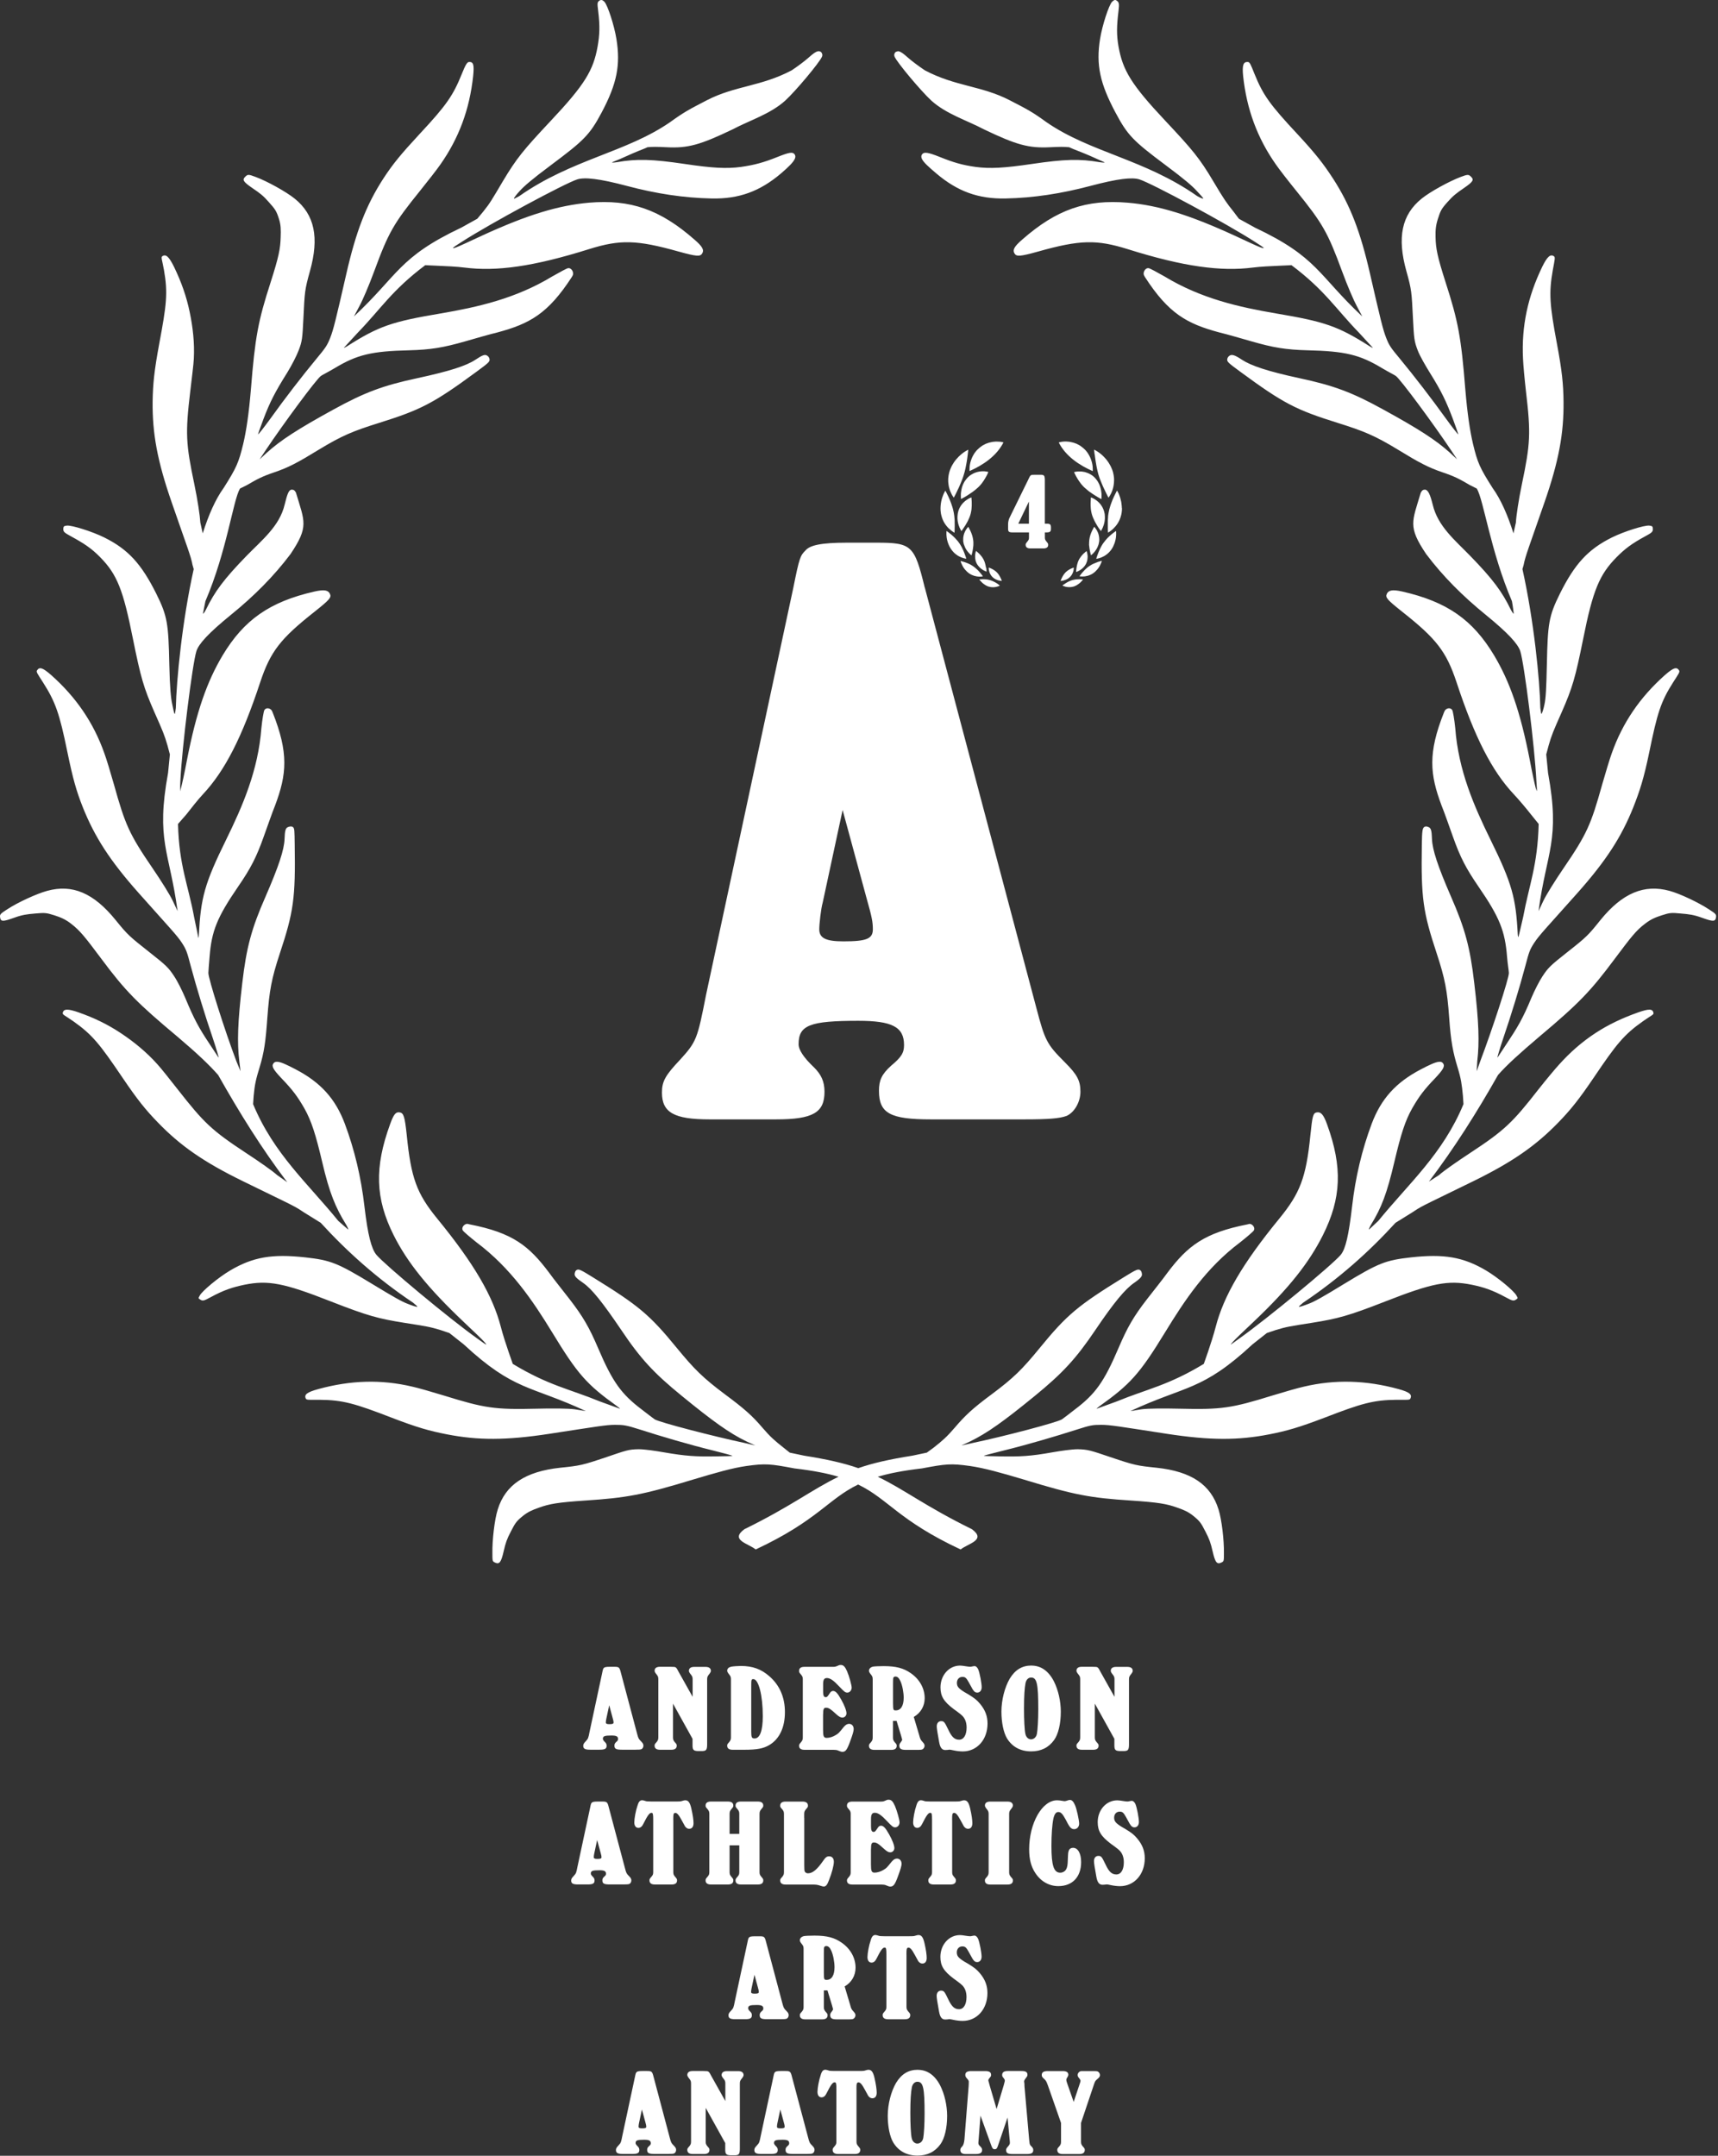 <svg xmlns="http://www.w3.org/2000/svg" fill="none" viewBox="0 0 161 202" height="202" width="161">
<rect x="0" y="0" width="161" height="202" fill="#333333" stroke="none"/>
<path fill="white" d="M101.307 198.921L102.463 195.483C102.521 195.308 102.555 195.201 102.579 195.157C102.628 195.017 102.662 194.973 102.788 194.856C103.031 194.657 103.08 194.575 103.08 194.439C103.08 194.312 102.997 194.172 102.905 194.123C102.837 194.074 102.72 194.065 102.487 194.065H101.555C101.273 194.065 101.254 194.065 101.157 194.133C101.064 194.191 100.991 194.308 100.991 194.434C100.991 194.516 101.016 194.584 101.05 194.633C101.189 194.795 101.259 194.908 101.259 194.973C101.259 195.038 101.208 195.209 101.108 195.488L100.618 196.954L100.044 195.313C99.967 195.102 99.928 194.966 99.928 194.905C99.928 194.847 99.938 194.788 99.977 194.73C100.07 194.591 100.117 194.486 100.117 194.414C100.117 194.172 99.952 194.065 99.559 194.065H98.209C97.801 194.065 97.626 194.172 97.626 194.439C97.626 194.555 97.675 194.647 97.801 194.754C98.024 194.953 98.044 194.987 98.209 195.429L99.433 198.926V200.674C99.433 200.873 99.399 200.956 99.282 201.106C99.083 201.329 99.083 201.339 99.083 201.465C99.083 201.708 99.258 201.839 99.583 201.839H101.157C101.482 201.839 101.657 201.713 101.657 201.465C101.657 201.339 101.657 201.325 101.458 201.106C101.341 200.956 101.307 200.873 101.307 200.674V198.926V198.921ZM93.397 197.629L92.746 195.415C92.663 195.123 92.62 194.973 92.62 194.949C92.62 194.881 92.653 194.808 92.726 194.725C92.867 194.55 92.877 194.541 92.877 194.424C92.877 194.167 92.712 194.065 92.318 194.065H91.046C90.629 194.065 90.463 194.172 90.463 194.439C90.463 194.545 90.512 194.647 90.614 194.754C90.73 194.877 90.789 194.978 90.789 195.055L90.779 195.415L90.381 200.475C90.348 200.792 90.282 201.006 90.182 201.116C90.031 201.266 89.997 201.339 89.997 201.465C89.997 201.708 90.162 201.839 90.488 201.839H91.43C91.862 201.839 92.037 201.723 92.037 201.456C92.037 201.329 91.988 201.247 91.838 201.096C91.711 200.98 91.687 200.922 91.687 200.771C91.687 200.747 91.697 200.606 91.711 200.48L91.886 198.241L92.867 200.956C92.993 201.315 93.052 201.388 93.217 201.388C93.382 201.388 93.44 201.32 93.557 200.956L94.421 198.416L94.606 200.373C94.63 200.606 94.64 200.674 94.64 200.771C94.64 200.878 94.606 200.97 94.513 201.072C94.305 201.315 94.29 201.339 94.29 201.48C94.29 201.747 94.441 201.839 94.907 201.839H96.237C96.669 201.839 96.83 201.733 96.83 201.465C96.83 201.315 96.781 201.242 96.606 201.067C96.499 200.951 96.49 200.951 96.441 200.426L96.009 195.507L95.999 195.225L95.975 195.06C95.965 194.992 96.009 194.885 96.101 194.769C96.276 194.536 96.286 194.526 96.286 194.41C96.286 194.152 96.121 194.06 95.713 194.06H94.465C94.081 194.06 93.916 194.176 93.916 194.434C93.916 194.541 93.94 194.599 94.057 194.725C94.125 194.817 94.164 194.876 94.164 194.949C94.164 195.021 94.164 195.017 94.057 195.415L93.392 197.629H93.397ZM85.971 195.065C86.52 195.065 86.646 195.638 86.646 198.071C86.646 199.003 86.588 199.984 86.52 200.334C86.462 200.65 86.239 200.858 85.962 200.858C85.719 200.858 85.496 200.65 85.437 200.334C85.355 199.975 85.311 199.018 85.311 197.979C85.311 196.823 85.36 196.046 85.452 195.59C85.52 195.264 85.719 195.065 85.976 195.065M86.005 193.943C85.131 193.943 84.481 194.342 83.976 195.167C83.5 195.983 83.194 197.173 83.194 198.265C83.194 199.266 83.393 200.237 83.718 200.771C84.209 201.563 84.976 201.985 85.981 201.985C86.904 201.985 87.613 201.635 88.128 200.926C88.526 200.378 88.759 199.387 88.759 198.27C88.759 197.279 88.516 196.221 88.108 195.415C87.608 194.448 86.894 193.948 86.01 193.948M80.261 195.789C80.261 195.484 80.269 195.313 80.285 195.274C80.309 195.167 80.368 195.123 80.45 195.123C80.615 195.123 80.775 195.298 81.043 195.798C81.237 196.164 81.345 196.362 81.368 196.391C81.484 196.541 81.601 196.614 81.751 196.614C82.009 196.614 82.159 196.43 82.159 196.09C82.159 195.789 82.091 195.308 81.951 194.701C81.824 194.152 81.669 193.943 81.392 193.943C81.334 193.943 81.276 193.953 81.227 193.968L80.984 194.036L80.892 194.045C80.809 194.055 80.707 194.055 80.533 194.055H78.168C77.828 194.045 77.784 194.045 77.726 194.031C77.538 193.969 77.413 193.938 77.352 193.938C77.143 193.938 77.012 194.079 76.91 194.439C76.745 194.905 76.609 195.662 76.609 196.012C76.609 196.328 76.75 196.527 76.993 196.527C77.177 196.527 77.332 196.41 77.449 196.167C77.857 195.352 78.032 195.119 78.216 195.119C78.357 195.119 78.381 195.225 78.381 195.784V200.669C78.381 200.868 78.347 200.951 78.231 201.087C78.032 201.32 78.032 201.329 78.032 201.461C78.032 201.703 78.207 201.835 78.532 201.835H80.115C80.44 201.835 80.615 201.708 80.615 201.461C80.615 201.334 80.615 201.32 80.416 201.087C80.299 200.946 80.266 200.863 80.266 200.669V195.784L80.261 195.789ZM73.127 197.663L73.452 198.863C73.52 199.105 73.535 199.178 73.535 199.271C73.535 199.397 73.452 199.436 73.137 199.436C72.894 199.436 72.811 199.387 72.811 199.271C72.811 199.203 72.836 198.989 72.86 198.911L73.127 197.663ZM74.234 194.667C74.093 194.094 74.059 194.06 73.584 194.06H73.185C72.836 194.06 72.685 194.094 72.627 194.167C72.559 194.235 72.544 194.259 72.462 194.667L71.287 200.154C71.17 200.747 71.16 200.786 70.937 201.028C70.738 201.237 70.694 201.32 70.694 201.47C70.694 201.737 70.859 201.83 71.335 201.83H72.234C72.734 201.83 72.884 201.737 72.884 201.456C72.884 201.315 72.836 201.223 72.743 201.13C72.604 200.998 72.535 200.892 72.535 200.815C72.535 200.557 72.685 200.499 73.341 200.499C73.797 200.499 73.957 200.582 73.957 200.824C73.957 200.931 73.923 200.99 73.783 201.106C73.656 201.223 73.618 201.305 73.618 201.446C73.618 201.747 73.768 201.83 74.317 201.83H75.575C75.9 201.83 76.05 201.82 76.147 201.781C76.254 201.733 76.332 201.597 76.332 201.456C76.332 201.305 76.284 201.223 76.123 201.058C75.88 200.815 75.856 200.766 75.74 200.324L74.234 194.662V194.667ZM67.965 196.857L66.659 194.526C66.45 194.118 66.401 194.07 66.159 194.07L65.891 194.06H64.91C64.585 194.06 64.41 194.186 64.41 194.434C64.41 194.518 64.477 194.638 64.609 194.793C64.726 194.944 64.76 195.026 64.76 195.225V200.669C64.76 200.868 64.726 200.951 64.609 201.101C64.41 201.325 64.41 201.334 64.41 201.461C64.41 201.703 64.585 201.835 64.91 201.835H65.984C66.309 201.835 66.484 201.708 66.484 201.461C66.484 201.334 66.484 201.32 66.285 201.101C66.168 200.951 66.134 200.868 66.134 200.669V197.513L67.965 200.81V201.325C67.955 201.839 68.033 201.941 68.48 201.956H68.761C69.276 201.966 69.344 201.864 69.334 201.189V195.235C69.334 195.036 69.368 194.953 69.485 194.803C69.618 194.647 69.684 194.528 69.684 194.444C69.684 194.201 69.509 194.07 69.184 194.07H68.125C67.8 194.07 67.625 194.196 67.625 194.444C67.625 194.528 67.691 194.647 67.824 194.803C67.941 194.953 67.975 195.036 67.975 195.235V196.867L67.965 196.857ZM60.156 197.663L60.482 198.863C60.55 199.105 60.564 199.178 60.564 199.271C60.564 199.397 60.482 199.436 60.166 199.436C59.923 199.436 59.841 199.387 59.841 199.271C59.841 199.203 59.865 198.989 59.889 198.911L60.156 197.663ZM61.264 194.667C61.123 194.094 61.089 194.06 60.613 194.06H60.215C59.865 194.06 59.714 194.094 59.656 194.167C59.588 194.235 59.574 194.259 59.491 194.667L58.316 200.154C58.199 200.747 58.19 200.786 57.966 201.028C57.767 201.237 57.723 201.32 57.723 201.47C57.723 201.737 57.889 201.83 58.364 201.83H59.263C59.763 201.83 59.913 201.737 59.913 201.456C59.913 201.315 59.865 201.223 59.773 201.13C59.633 200.998 59.564 200.892 59.564 200.815C59.564 200.557 59.714 200.499 60.37 200.499C60.827 200.499 60.987 200.582 60.987 200.824C60.987 200.931 60.953 200.99 60.812 201.106C60.686 201.223 60.647 201.305 60.647 201.446C60.647 201.747 60.797 201.83 61.346 201.83H62.604C62.929 201.83 63.08 201.82 63.177 201.781C63.284 201.733 63.361 201.597 63.361 201.456C63.361 201.305 63.313 201.223 63.153 201.058C62.91 200.815 62.885 200.766 62.769 200.324L61.264 194.662V194.667Z"></path>
<path fill="white" d="M90.424 183.839C89.817 183.465 89.666 183.29 89.666 182.94C89.666 182.615 89.875 182.382 90.181 182.382C90.448 182.382 90.54 182.464 90.788 182.906L90.929 183.164C91.23 183.737 91.337 183.853 91.58 183.853C91.822 183.853 91.988 183.644 91.988 183.353C91.988 182.979 91.803 182.003 91.662 181.673C91.58 181.488 91.439 181.357 91.313 181.372C91.264 181.372 91.196 181.381 91.089 181.406C91.007 181.43 90.963 181.43 90.88 181.43C90.798 181.43 90.647 181.406 90.472 181.381C90.273 181.347 90.089 181.323 89.958 181.323C88.933 181.323 88.127 182.222 88.127 183.363C88.127 184.203 88.443 184.703 89.385 185.412L89.642 185.597C89.93 185.807 90.116 185.959 90.201 186.053C90.443 186.31 90.574 186.67 90.574 187.126C90.574 187.826 90.307 188.267 89.875 188.267C89.443 188.267 89.176 188.01 88.85 187.311C88.511 186.602 88.452 186.529 88.185 186.529C87.942 186.529 87.777 186.713 87.777 187.019C87.777 187.194 87.845 187.651 88.001 188.486C88.093 189.01 88.268 189.234 88.574 189.234C88.642 189.234 88.7 189.234 88.782 189.224C88.875 189.214 88.948 189.2 88.967 189.2C89.035 189.2 89.166 189.224 89.317 189.258C89.618 189.326 89.958 189.365 90.215 189.365C91.555 189.365 92.536 188.258 92.536 186.752C92.536 186.043 92.313 185.47 91.813 184.878C91.512 184.528 91.322 184.378 90.73 184.013L90.429 183.839H90.424ZM84.946 183.164C84.946 182.859 84.954 182.688 84.971 182.649C84.995 182.542 85.053 182.498 85.136 182.498C85.301 182.498 85.461 182.673 85.728 183.173C85.922 183.539 86.031 183.737 86.053 183.766C86.17 183.916 86.287 183.989 86.437 183.989C86.694 183.989 86.845 183.805 86.845 183.465C86.845 183.164 86.777 182.683 86.636 182.076C86.51 181.527 86.355 181.318 86.078 181.318C86.019 181.318 85.961 181.328 85.912 181.343L85.67 181.411L85.578 181.42C85.495 181.43 85.393 181.43 85.218 181.43H82.853C82.513 181.42 82.47 181.42 82.411 181.406C82.224 181.344 82.099 181.313 82.037 181.313C81.829 181.313 81.697 181.454 81.596 181.814C81.43 182.28 81.294 183.037 81.294 183.387C81.294 183.703 81.435 183.902 81.678 183.902C81.862 183.902 82.018 183.785 82.135 183.542C82.542 182.727 82.717 182.494 82.902 182.494C83.043 182.494 83.067 182.6 83.067 183.159V188.044C83.067 188.243 83.033 188.326 82.916 188.462C82.717 188.695 82.717 188.704 82.717 188.836C82.717 189.078 82.892 189.21 83.217 189.21H84.8C85.126 189.21 85.301 189.083 85.301 188.836C85.301 188.709 85.301 188.695 85.102 188.462C84.985 188.321 84.951 188.238 84.951 188.044V183.159L84.946 183.164ZM77.206 182.989C77.206 182.678 77.214 182.506 77.23 182.474C77.264 182.392 77.337 182.348 77.429 182.348C77.628 182.348 77.769 182.489 77.905 182.79C78.08 183.173 78.206 183.839 78.206 184.329C78.206 185.087 77.939 185.519 77.473 185.519C77.23 185.519 77.215 185.495 77.206 184.868V182.994V182.989ZM79.153 186.136C79.803 185.762 80.177 185.121 80.177 184.378C80.177 183.47 79.711 182.62 78.895 182.047C78.206 181.556 77.487 181.372 76.322 181.372C75.856 181.372 75.457 181.396 75.331 181.42C75.098 181.479 74.957 181.619 74.957 181.819C74.957 181.903 75.023 182.022 75.156 182.178C75.273 182.328 75.307 182.411 75.307 182.61V188.054C75.307 188.253 75.273 188.335 75.156 188.486C74.957 188.709 74.957 188.719 74.957 188.845C74.957 189.088 75.132 189.219 75.457 189.219H77.055C77.38 189.219 77.555 189.093 77.555 188.845C77.555 188.719 77.555 188.705 77.356 188.486C77.24 188.335 77.206 188.253 77.206 188.054V186.505H77.545L77.963 187.879C78.055 188.229 78.07 188.253 78.07 188.253C78.07 188.311 78.021 188.394 77.944 188.496C77.837 188.622 77.803 188.704 77.803 188.821C77.803 189.112 77.968 189.219 78.395 189.219H79.585C79.828 189.219 79.886 189.21 79.983 189.161C80.09 189.103 80.168 188.962 80.168 188.836C80.168 188.719 80.119 188.637 80.017 188.52C79.794 188.277 79.774 188.253 79.658 187.821L79.158 186.14L79.153 186.136ZM70.703 185.038L71.028 186.238C71.097 186.48 71.111 186.553 71.111 186.646C71.111 186.772 71.028 186.811 70.713 186.811C70.47 186.811 70.388 186.762 70.388 186.646C70.388 186.578 70.412 186.364 70.436 186.286L70.703 185.038ZM71.81 182.042C71.669 181.469 71.636 181.435 71.16 181.435H70.761C70.412 181.435 70.261 181.469 70.203 181.542C70.135 181.61 70.12 181.634 70.038 182.042L68.863 187.529C68.746 188.122 68.737 188.161 68.513 188.403C68.314 188.612 68.27 188.695 68.27 188.845C68.27 189.112 68.435 189.205 68.911 189.205H69.81C70.31 189.205 70.46 189.112 70.46 188.831C70.46 188.69 70.412 188.598 70.32 188.505C70.18 188.373 70.111 188.267 70.111 188.19C70.111 187.932 70.261 187.874 70.917 187.874C71.373 187.874 71.534 187.957 71.534 188.199C71.534 188.306 71.5 188.365 71.359 188.481C71.233 188.598 71.194 188.68 71.194 188.821C71.194 189.122 71.344 189.205 71.893 189.205H73.151C73.476 189.205 73.627 189.195 73.724 189.156C73.831 189.108 73.908 188.972 73.908 188.831C73.908 188.68 73.86 188.598 73.699 188.433C73.457 188.19 73.432 188.141 73.316 187.699L71.81 182.037V182.042Z"></path>
<path fill="white" d="M105.167 171.212C104.56 170.839 104.41 170.664 104.41 170.314C104.41 169.989 104.619 169.756 104.925 169.756C105.192 169.756 105.284 169.838 105.532 170.28L105.672 170.537C105.973 171.11 106.08 171.227 106.323 171.227C106.566 171.227 106.731 171.018 106.731 170.727C106.731 170.353 106.546 169.377 106.406 169.047C106.323 168.862 106.182 168.731 106.056 168.746C106.007 168.746 105.939 168.755 105.833 168.78C105.75 168.804 105.706 168.804 105.624 168.804C105.541 168.804 105.391 168.78 105.216 168.755C105.017 168.721 104.832 168.697 104.701 168.697C103.677 168.697 102.87 169.595 102.87 170.737C102.87 171.577 103.186 172.077 104.128 172.786L104.385 172.97C104.674 173.181 104.86 173.333 104.944 173.427C105.187 173.684 105.318 174.044 105.318 174.5C105.318 175.199 105.051 175.641 104.619 175.641C104.186 175.641 103.919 175.384 103.594 174.685C103.254 173.976 103.196 173.903 102.929 173.903C102.686 173.903 102.521 174.087 102.521 174.393C102.521 174.568 102.589 175.024 102.744 175.86C102.836 176.384 103.011 176.608 103.317 176.608C103.385 176.608 103.443 176.608 103.526 176.598C103.618 176.588 103.691 176.574 103.71 176.574C103.778 176.574 103.91 176.598 104.06 176.632C104.361 176.7 104.701 176.739 104.959 176.739C106.299 176.739 107.28 175.631 107.28 174.126C107.28 173.417 107.056 172.844 106.556 172.252C106.255 171.902 106.066 171.751 105.473 171.387L105.172 171.212H105.167ZM100.025 170.805C100.268 171.261 100.423 171.397 100.666 171.397C100.933 171.397 101.132 171.174 101.132 170.882C101.132 170.567 100.899 169.493 100.748 169.158C100.607 168.818 100.447 168.658 100.272 168.658C100.214 168.658 100.146 168.668 100.049 168.707C99.923 168.755 99.816 168.775 99.758 168.775C99.724 168.775 99.665 168.765 99.583 168.75C99.398 168.716 99.223 168.692 99.058 168.692C97.66 168.692 96.446 170.838 96.446 173.286C96.446 174.209 96.63 174.918 97.019 175.5C97.534 176.292 98.311 176.734 99.185 176.734C100.501 176.734 101.316 175.869 101.316 174.485C101.316 173.67 101.015 173.145 100.559 173.145C100.374 173.145 100.219 173.237 100.161 173.403C100.102 173.568 100.093 173.587 100.068 174.267C100.059 174.733 100.02 174.956 99.918 175.151C99.816 175.345 99.593 175.476 99.359 175.476C98.752 175.476 98.534 174.801 98.534 172.961C98.534 171.902 98.602 170.955 98.718 170.406C98.811 169.989 98.961 169.79 99.175 169.79C99.418 169.79 99.573 169.955 99.864 170.489L100.03 170.805H100.025ZM94.571 170.338V169.979C94.571 169.78 94.605 169.697 94.722 169.547C94.855 169.391 94.921 169.272 94.921 169.187C94.921 168.945 94.746 168.813 94.421 168.813H92.799C92.473 168.813 92.299 168.94 92.299 169.187C92.299 169.272 92.365 169.391 92.498 169.547C92.614 169.697 92.648 169.78 92.648 169.979V175.423C92.648 175.622 92.614 175.704 92.498 175.855C92.299 176.078 92.299 176.088 92.299 176.214C92.299 176.457 92.473 176.588 92.799 176.588H94.421C94.746 176.588 94.921 176.462 94.921 176.214C94.921 176.088 94.921 176.073 94.722 175.855C94.605 175.704 94.571 175.622 94.571 175.423V170.343V170.338ZM89.225 170.537C89.225 170.233 89.233 170.062 89.249 170.023C89.273 169.916 89.332 169.872 89.414 169.872C89.579 169.872 89.739 170.047 90.007 170.547C90.201 170.913 90.309 171.11 90.332 171.14C90.448 171.29 90.565 171.363 90.716 171.363C90.973 171.363 91.123 171.178 91.123 170.838C91.123 170.537 91.055 170.057 90.915 169.45C90.788 168.901 90.633 168.692 90.356 168.692C90.298 168.692 90.24 168.702 90.191 168.716L89.948 168.784L89.856 168.794C89.773 168.804 89.671 168.804 89.497 168.804H87.132C86.792 168.794 86.748 168.794 86.69 168.78C86.502 168.718 86.377 168.687 86.316 168.687C86.107 168.687 85.976 168.828 85.874 169.187C85.709 169.654 85.573 170.411 85.573 170.761C85.573 171.076 85.714 171.276 85.957 171.276C86.141 171.276 86.296 171.159 86.413 170.916C86.821 170.1 86.996 169.867 87.18 169.867C87.321 169.867 87.345 169.974 87.345 170.533V175.418C87.345 175.617 87.311 175.699 87.195 175.835C86.996 176.069 86.996 176.078 86.996 176.209C86.996 176.452 87.171 176.583 87.496 176.583H89.079C89.404 176.583 89.579 176.457 89.579 176.209C89.579 176.083 89.579 176.069 89.38 175.835C89.263 175.695 89.23 175.612 89.23 175.418V170.533L89.225 170.537ZM81.625 173.276C81.625 172.776 81.683 172.645 81.892 172.645C82.149 172.645 82.31 172.752 82.883 173.276C83.116 173.485 83.266 173.568 83.431 173.568C83.64 173.568 83.815 173.393 83.815 173.169C83.815 172.912 83.616 172.402 83.325 171.887C82.985 171.28 82.79 171.072 82.557 171.072C82.441 171.072 82.334 171.14 82.242 171.295C82.018 171.635 81.984 171.654 81.858 171.654C81.693 171.654 81.625 171.489 81.625 171.12V170.455C81.625 170.023 81.717 169.862 81.984 169.862C82.285 169.862 82.615 170.096 83.125 170.644C83.601 171.144 83.698 171.227 83.893 171.227C84.116 171.227 84.301 171.018 84.301 170.761C84.301 170.528 84.067 169.688 83.868 169.221C83.669 168.78 83.528 168.639 83.276 168.639C83.159 168.639 83.125 168.648 82.917 168.746C82.766 168.804 82.718 168.813 82.518 168.813H79.872C79.546 168.813 79.372 168.94 79.372 169.187C79.372 169.314 79.372 169.328 79.571 169.561C79.687 169.702 79.721 169.785 79.721 169.979V175.423C79.721 175.622 79.687 175.714 79.571 175.855C79.386 176.078 79.372 176.088 79.372 176.214C79.372 176.457 79.546 176.588 79.872 176.588H82.344C82.8 176.588 82.926 176.598 83.067 176.671C83.229 176.742 83.349 176.778 83.427 176.778C83.728 176.778 83.868 176.593 84.15 175.821C84.393 175.156 84.49 174.84 84.49 174.646C84.49 174.354 84.315 174.155 84.058 174.155C83.883 174.155 83.742 174.238 83.567 174.437C83.091 175.029 83.077 175.044 82.81 175.204C82.552 175.369 82.217 175.471 81.97 175.471C81.678 175.471 81.62 175.33 81.62 174.689V173.281L81.625 173.276ZM75.365 170.338V169.979C75.365 169.78 75.399 169.697 75.516 169.547C75.715 169.323 75.715 169.314 75.715 169.187C75.715 168.945 75.54 168.813 75.215 168.813H73.617C73.292 168.813 73.117 168.94 73.117 169.187C73.117 169.314 73.117 169.328 73.316 169.547C73.433 169.697 73.467 169.78 73.467 169.979V175.423C73.467 175.622 73.433 175.704 73.316 175.855C73.117 176.078 73.117 176.088 73.117 176.214C73.117 176.457 73.292 176.588 73.617 176.588H75.948C76.482 176.588 76.555 176.588 76.905 176.705C77.046 176.753 77.147 176.773 77.196 176.773C77.395 176.773 77.521 176.622 77.686 176.18C77.968 175.471 78.143 174.782 78.143 174.456C78.143 174.131 77.978 173.942 77.701 173.942C77.492 173.942 77.361 174.034 77.143 174.359C76.57 175.185 76.152 175.534 75.72 175.534C75.569 175.534 75.462 175.466 75.404 175.335C75.382 175.28 75.37 175.075 75.37 174.719V170.338H75.365ZM69.281 171.839H68.373V169.974C68.373 169.775 68.406 169.692 68.523 169.542C68.708 169.319 68.722 169.309 68.722 169.183C68.722 168.94 68.547 168.809 68.222 168.809H66.624C66.299 168.809 66.124 168.935 66.124 169.183C66.124 169.309 66.134 169.323 66.323 169.542C66.44 169.692 66.474 169.775 66.474 169.974V175.418C66.474 175.617 66.44 175.699 66.323 175.835C66.124 176.069 66.124 176.078 66.124 176.209C66.124 176.452 66.299 176.583 66.624 176.583H68.222C68.547 176.583 68.722 176.457 68.722 176.209C68.722 176.083 68.722 176.069 68.523 175.835C68.406 175.695 68.373 175.612 68.373 175.418V172.912H69.281V175.418C69.281 175.617 69.247 175.699 69.13 175.835C68.931 176.069 68.931 176.078 68.931 176.209C68.931 176.452 69.106 176.583 69.431 176.583H71.029C71.354 176.583 71.529 176.457 71.529 176.209C71.529 176.083 71.529 176.069 71.33 175.835C71.213 175.695 71.179 175.612 71.179 175.418V169.974C71.179 169.775 71.213 169.692 71.33 169.542C71.514 169.319 71.529 169.309 71.529 169.183C71.529 168.94 71.354 168.809 71.029 168.809H69.431C69.106 168.809 68.931 168.935 68.931 169.183C68.931 169.309 68.941 169.323 69.13 169.542C69.247 169.692 69.281 169.775 69.281 169.974V171.839ZM63.094 170.537C63.094 170.233 63.102 170.062 63.118 170.023C63.142 169.916 63.201 169.872 63.283 169.872C63.448 169.872 63.609 170.047 63.876 170.547C64.07 170.913 64.178 171.11 64.201 171.14C64.318 171.29 64.434 171.363 64.585 171.363C64.842 171.363 64.993 171.178 64.993 170.838C64.993 170.537 64.925 170.057 64.784 169.45C64.658 168.901 64.502 168.692 64.225 168.692C64.167 168.692 64.109 168.702 64.06 168.716L63.818 168.784L63.725 168.794C63.643 168.804 63.541 168.804 63.366 168.804H61.001C60.661 168.794 60.617 168.794 60.559 168.78C60.371 168.718 60.247 168.687 60.185 168.687C59.976 168.687 59.845 168.828 59.743 169.187C59.578 169.654 59.442 170.411 59.442 170.761C59.442 171.076 59.583 171.276 59.826 171.276C60.01 171.276 60.166 171.159 60.282 170.916C60.69 170.1 60.865 169.867 61.05 169.867C61.19 169.867 61.215 169.974 61.215 170.533V175.418C61.215 175.617 61.181 175.699 61.064 175.835C60.865 176.069 60.865 176.078 60.865 176.209C60.865 176.452 61.04 176.583 61.365 176.583H62.948C63.274 176.583 63.448 176.457 63.448 176.209C63.448 176.083 63.448 176.069 63.249 175.835C63.133 175.695 63.099 175.612 63.099 175.418V170.533L63.094 170.537ZM55.96 172.412L56.286 173.611C56.354 173.854 56.368 173.927 56.368 174.019C56.368 174.146 56.286 174.184 55.97 174.184C55.727 174.184 55.645 174.136 55.645 174.019C55.645 173.951 55.669 173.738 55.693 173.66L55.96 172.412ZM57.068 169.416C56.927 168.843 56.893 168.809 56.417 168.809H56.019C55.669 168.809 55.518 168.843 55.46 168.915C55.392 168.983 55.377 169.008 55.295 169.416L54.12 174.903C54.003 175.496 53.993 175.534 53.77 175.777C53.571 175.986 53.527 176.069 53.527 176.219C53.527 176.486 53.693 176.578 54.168 176.578H55.067C55.567 176.578 55.718 176.486 55.718 176.205C55.718 176.064 55.669 175.971 55.577 175.879C55.437 175.746 55.368 175.641 55.368 175.564C55.368 175.306 55.518 175.248 56.174 175.248C56.63 175.248 56.791 175.33 56.791 175.573C56.791 175.68 56.757 175.738 56.616 175.855C56.49 175.971 56.451 176.054 56.451 176.195C56.451 176.496 56.601 176.578 57.15 176.578H58.408C58.733 176.578 58.884 176.569 58.981 176.53C59.088 176.481 59.165 176.345 59.165 176.205C59.165 176.054 59.117 175.971 58.956 175.806C58.714 175.564 58.689 175.515 58.573 175.073L57.068 169.411V169.416Z"></path>
<path fill="white" d="M104.433 158.98L103.127 156.649C102.918 156.241 102.87 156.192 102.627 156.192L102.36 156.183H101.379C101.053 156.183 100.879 156.309 100.879 156.557C100.879 156.641 100.945 156.761 101.078 156.916C101.194 157.066 101.228 157.149 101.228 157.348V162.792C101.228 162.991 101.194 163.073 101.078 163.224C100.879 163.447 100.879 163.457 100.879 163.583C100.879 163.826 101.053 163.957 101.379 163.957H102.452C102.777 163.957 102.952 163.831 102.952 163.583C102.952 163.457 102.952 163.443 102.753 163.224C102.636 163.073 102.602 162.991 102.602 162.792V159.635L104.433 162.933V163.447C104.423 163.962 104.501 164.064 104.948 164.079H105.23C105.744 164.088 105.812 163.986 105.803 163.311V157.358C105.803 157.159 105.837 157.076 105.953 156.926C106.086 156.77 106.152 156.65 106.152 156.566C106.152 156.323 105.977 156.192 105.652 156.192H104.593C104.268 156.192 104.093 156.319 104.093 156.566C104.093 156.65 104.16 156.77 104.292 156.926C104.409 157.076 104.443 157.159 104.443 157.358V158.989L104.433 158.98ZM96.625 157.188C97.173 157.188 97.3 157.761 97.3 160.194C97.3 161.126 97.241 162.107 97.173 162.457C97.115 162.772 96.892 162.981 96.615 162.981C96.372 162.981 96.149 162.772 96.09 162.457C96.008 162.097 95.964 161.141 95.964 160.102C95.964 158.946 96.013 158.169 96.105 157.712C96.173 157.387 96.372 157.188 96.629 157.188M96.659 156.066C95.784 156.066 95.134 156.464 94.629 157.29C94.153 158.106 93.847 159.295 93.847 160.388C93.847 161.388 94.046 162.36 94.371 162.894C94.862 163.685 95.629 164.108 96.634 164.108C97.557 164.108 98.266 163.758 98.781 163.049C99.179 162.5 99.412 161.51 99.412 160.393C99.412 159.402 99.169 158.344 98.761 157.538C98.261 156.571 97.547 156.071 96.663 156.071M90.433 158.586C89.826 158.213 89.675 158.038 89.675 157.688C89.675 157.363 89.884 157.13 90.19 157.13C90.457 157.13 90.549 157.212 90.797 157.654L90.938 157.911C91.239 158.484 91.346 158.601 91.589 158.601C91.832 158.601 91.997 158.392 91.997 158.101C91.997 157.727 91.812 156.751 91.671 156.421C91.589 156.236 91.448 156.105 91.322 156.12C91.273 156.12 91.205 156.129 91.098 156.154C91.016 156.178 90.972 156.178 90.889 156.178C90.807 156.178 90.656 156.154 90.482 156.129C90.282 156.095 90.098 156.071 89.967 156.071C88.942 156.071 88.136 156.969 88.136 158.111C88.136 158.951 88.452 159.451 89.394 160.16L89.651 160.344C89.939 160.555 90.125 160.707 90.21 160.801C90.452 161.058 90.584 161.418 90.584 161.874C90.584 162.573 90.317 163.015 89.884 163.015C89.452 163.015 89.185 162.758 88.86 162.059C88.52 161.35 88.461 161.277 88.194 161.277C87.951 161.277 87.786 161.461 87.786 161.767C87.786 161.942 87.854 162.399 88.01 163.234C88.102 163.758 88.277 163.982 88.583 163.982C88.651 163.982 88.709 163.982 88.792 163.972C88.884 163.962 88.957 163.948 88.976 163.948C89.044 163.948 89.175 163.972 89.326 164.006C89.627 164.074 89.967 164.113 90.224 164.113C91.564 164.113 92.545 163.006 92.545 161.5C92.545 160.791 92.322 160.218 91.822 159.626C91.521 159.276 91.331 159.125 90.739 158.761L90.438 158.586H90.433ZM83.688 157.737C83.688 157.426 83.696 157.254 83.712 157.222C83.746 157.139 83.819 157.096 83.911 157.096C84.11 157.096 84.251 157.236 84.387 157.538C84.562 157.921 84.688 158.586 84.688 159.077C84.688 159.834 84.421 160.267 83.955 160.267C83.712 160.267 83.698 160.242 83.688 159.616V157.741V157.737ZM85.63 160.883C86.281 160.509 86.655 159.868 86.655 159.125C86.655 158.217 86.189 157.368 85.373 156.795C84.683 156.304 83.965 156.12 82.799 156.12C82.333 156.12 81.935 156.144 81.808 156.168C81.575 156.226 81.435 156.367 81.435 156.566C81.435 156.65 81.501 156.77 81.634 156.926C81.75 157.076 81.784 157.159 81.784 157.358V162.802C81.784 163.001 81.75 163.083 81.634 163.234C81.435 163.457 81.435 163.467 81.435 163.593C81.435 163.836 81.609 163.967 81.935 163.967H83.532C83.858 163.967 84.033 163.841 84.033 163.593C84.033 163.467 84.033 163.452 83.834 163.234C83.717 163.083 83.683 163.001 83.683 162.802V161.252H84.023L84.441 162.627C84.533 162.976 84.547 163.001 84.547 163.001C84.547 163.059 84.499 163.141 84.421 163.243C84.314 163.37 84.28 163.452 84.28 163.569C84.28 163.86 84.445 163.967 84.873 163.967H86.062C86.305 163.967 86.364 163.957 86.461 163.909C86.567 163.85 86.645 163.71 86.645 163.583C86.645 163.467 86.597 163.384 86.495 163.268C86.271 163.025 86.252 163.001 86.135 162.568L85.635 160.888L85.63 160.883ZM77.137 160.65C77.137 160.15 77.195 160.019 77.404 160.019C77.661 160.019 77.822 160.126 78.395 160.65C78.628 160.859 78.778 160.942 78.943 160.942C79.152 160.942 79.327 160.767 79.327 160.543C79.327 160.286 79.128 159.776 78.837 159.261C78.497 158.654 78.302 158.446 78.069 158.446C77.953 158.446 77.846 158.514 77.754 158.669C77.53 159.009 77.496 159.028 77.37 159.028C77.205 159.028 77.137 158.863 77.137 158.494V157.829C77.137 157.397 77.229 157.236 77.496 157.236C77.797 157.236 78.128 157.47 78.638 158.018C79.113 158.518 79.21 158.601 79.405 158.601C79.628 158.601 79.813 158.392 79.813 158.135C79.813 157.902 79.58 157.062 79.38 156.595C79.181 156.154 79.04 156.013 78.788 156.013C78.671 156.013 78.638 156.022 78.429 156.12C78.278 156.178 78.23 156.188 78.031 156.188H75.384C75.058 156.188 74.884 156.314 74.884 156.561C74.884 156.688 74.884 156.702 75.083 156.935C75.199 157.076 75.233 157.159 75.233 157.353V162.797C75.233 162.996 75.199 163.088 75.083 163.229C74.898 163.452 74.884 163.462 74.884 163.588C74.884 163.831 75.058 163.962 75.384 163.962H77.856C78.312 163.962 78.438 163.972 78.579 164.045C78.741 164.116 78.861 164.152 78.939 164.152C79.24 164.152 79.38 163.967 79.662 163.195C79.905 162.53 80.002 162.214 80.002 162.02C80.002 161.728 79.827 161.529 79.57 161.529C79.395 161.529 79.254 161.612 79.079 161.811C78.603 162.403 78.589 162.418 78.322 162.578C78.064 162.743 77.729 162.845 77.482 162.845C77.19 162.845 77.132 162.704 77.132 162.063V160.655L77.137 160.65ZM70.401 158.004C70.401 157.397 70.411 157.338 70.601 157.338C71.091 157.338 71.484 158.863 71.484 160.811C71.484 162.161 71.217 162.899 70.717 162.899C70.45 162.899 70.401 162.792 70.401 162.248V158.004ZM69.78 163.957C70.936 163.957 71.538 163.841 72.077 163.525C73.034 162.967 73.558 161.884 73.558 160.427C73.558 159.053 73.067 157.911 72.101 157.071C71.334 156.396 70.518 156.105 69.43 156.105C69.129 156.105 68.707 156.139 68.522 156.173C68.279 156.231 68.148 156.357 68.148 156.557C68.148 156.641 68.215 156.761 68.347 156.916C68.464 157.066 68.498 157.149 68.498 157.348V162.792C68.498 162.991 68.464 163.073 68.347 163.224C68.148 163.447 68.148 163.457 68.148 163.583C68.148 163.826 68.323 163.957 68.648 163.957H69.78ZM64.9 158.98L63.593 156.649C63.384 156.241 63.336 156.192 63.093 156.192L62.826 156.183H61.845C61.52 156.183 61.345 156.309 61.345 156.557C61.345 156.641 61.411 156.761 61.544 156.916C61.66 157.066 61.694 157.149 61.694 157.348V162.792C61.694 162.991 61.66 163.073 61.544 163.224C61.345 163.447 61.345 163.457 61.345 163.583C61.345 163.826 61.52 163.957 61.845 163.957H62.918C63.244 163.957 63.418 163.831 63.418 163.583C63.418 163.457 63.418 163.443 63.219 163.224C63.103 163.073 63.069 162.991 63.069 162.792V159.635L64.9 162.933V163.447C64.89 163.962 64.968 164.064 65.414 164.079H65.696C66.211 164.088 66.279 163.986 66.269 163.311V157.358C66.269 157.159 66.303 157.076 66.419 156.926C66.552 156.77 66.619 156.65 66.619 156.566C66.619 156.323 66.444 156.192 66.118 156.192H65.06C64.734 156.192 64.56 156.319 64.56 156.566C64.56 156.65 64.626 156.77 64.759 156.926C64.875 157.076 64.909 157.159 64.909 157.358V158.989L64.9 158.98ZM57.091 159.786L57.416 160.985C57.484 161.228 57.499 161.301 57.499 161.393C57.499 161.52 57.416 161.558 57.101 161.558C56.858 161.558 56.775 161.51 56.775 161.393C56.775 161.325 56.8 161.112 56.824 161.034L57.091 159.786ZM58.198 156.79C58.057 156.217 58.023 156.183 57.547 156.183H57.149C56.8 156.183 56.649 156.217 56.591 156.289C56.523 156.357 56.508 156.382 56.426 156.79L55.25 162.277C55.134 162.87 55.124 162.908 54.901 163.151C54.702 163.36 54.658 163.443 54.658 163.593C54.658 163.86 54.823 163.952 55.299 163.952H56.197C56.697 163.952 56.848 163.86 56.848 163.579C56.848 163.438 56.8 163.345 56.707 163.253C56.568 163.12 56.498 163.015 56.498 162.938C56.498 162.68 56.649 162.622 57.304 162.622C57.761 162.622 57.921 162.704 57.921 162.947C57.921 163.054 57.887 163.112 57.746 163.229C57.62 163.345 57.581 163.428 57.581 163.569C57.581 163.87 57.732 163.952 58.281 163.952H59.538C59.864 163.952 60.014 163.943 60.111 163.904C60.218 163.855 60.296 163.719 60.296 163.579C60.296 163.428 60.247 163.345 60.087 163.18C59.844 162.938 59.82 162.889 59.703 162.447L58.198 156.785V156.79Z"></path>
<path fill="white" d="M56.391 0.01C56.328 -0.005 56.274 -0.009 56.167 0.063C55.959 0.209 55.973 0.335 56.056 1.015C56.231 2.438 56.197 3.278 56.002 4.366C55.604 6.59 54.808 7.93 51.593 11.344C49.053 14.054 48.412 14.826 47.125 16.982C46.12 18.677 45.926 19.036 45.285 19.828L44.727 20.498L43.221 21.333C37.36 24.106 37.35 25.743 33.169 29.652L33.674 28.7C33.975 28.156 34.568 26.772 35.072 25.407C36.413 21.765 36.889 20.94 39.37 17.871C40.094 16.972 40.978 15.841 41.269 15.414C43.007 12.942 44.003 10.252 44.338 7.148C44.45 6.066 44.367 5.779 43.95 5.808C43.784 5.818 43.634 6.041 43.279 6.925C42.468 8.936 41.856 9.844 39.317 12.563C37.578 14.442 36.821 15.355 35.913 16.749C34.315 19.226 33.363 21.683 32.45 25.684C31.46 30.011 31.251 30.875 30.945 31.657C30.658 32.376 30.517 32.58 29.663 33.609C28.332 35.212 26.667 37.373 25.365 39.194C24.758 40.034 24.219 40.704 24.19 40.704C24.161 40.704 24.384 40.078 24.695 39.252C25.302 37.655 25.797 36.698 26.929 34.896C27.312 34.27 27.788 33.367 27.987 32.833C28.318 31.973 28.337 31.735 28.434 29.817C28.551 27.389 28.551 27.165 29.046 25.407C29.925 22.261 29.498 20.119 27.594 18.594C26.817 17.973 25.054 16.987 23.967 16.584C23.282 16.317 23.204 16.351 23.015 16.53C22.675 16.846 22.757 17.011 23.685 17.647C24.345 18.094 24.671 18.337 25.19 18.934C25.793 19.609 25.904 19.765 26.137 20.498C26.327 21.076 26.327 21.547 26.302 22.227C26.273 23.285 26.137 24.033 25.355 26.471C24.19 30.079 23.903 31.589 23.515 36.465C23.321 38.776 23.083 40.364 22.791 41.603C22.364 43.356 22.175 43.803 20.951 45.735C20.198 46.774 19.543 48.256 18.999 49.98L18.775 48.974C18.741 48.348 18.518 46.838 18.217 45.4C17.416 41.583 17.357 40.627 17.828 36.688C17.959 35.537 18.144 34.139 18.163 33.619C18.241 32.104 18.071 30.638 17.77 29.21C17.469 27.772 16.998 26.432 16.318 25.024C15.837 24.038 15.536 23.776 15.201 24.019C15.07 24.111 15.196 24.359 15.366 25.301C15.745 27.452 15.609 28.554 14.92 32.225C14.453 34.746 14.327 35.974 14.303 37.64C14.274 40.597 14.735 43.176 16.09 47.075C17.547 51.291 17.892 52.106 18.042 52.937C18.057 52.99 18.125 53.214 18.154 53.325C17.071 58.196 16.537 63.717 16.478 66.335C16.435 66.675 16.401 66.942 16.367 66.893C16.318 66.859 16.226 66.427 16.143 66C16.017 65.427 15.915 64.48 15.867 62.261C15.784 58.444 15.697 57.744 14.638 55.617C13.254 52.854 12.021 51.48 9.782 50.368C8.616 49.79 6.722 49.203 6.266 49.251C5.989 49.28 5.931 49.329 5.931 49.586C5.931 49.843 6.057 49.926 6.654 50.256C7.917 50.941 8.616 51.422 9.389 52.213C10.981 53.83 11.545 55.278 12.458 59.862C13.191 63.489 13.458 64.431 14.468 66.728C15.269 68.53 15.415 68.879 15.697 69.856L15.92 70.691L15.75 72.424C14.589 78.776 15.881 79.723 16.643 85.376L16.197 84.424C15.93 83.861 15.124 82.559 14.298 81.355C12.108 78.15 11.729 77.281 10.671 73.483C10.355 72.366 9.962 71.07 9.777 70.579C8.772 67.734 7.145 65.344 4.809 63.266C3.984 62.542 3.692 62.469 3.469 62.819C3.377 62.96 3.513 63.135 4.027 63.936C5.193 65.767 5.572 66.83 6.315 70.467C6.829 72.963 7.155 74.119 7.767 75.659C8.864 78.393 10.277 80.626 13.016 83.7C15.973 87.022 16.576 87.629 17.037 88.333C17.464 88.984 17.532 89.212 17.872 90.509C18.411 92.524 19.212 95.151 19.936 97.263C20.266 98.24 20.509 99.085 20.494 99.104C20.48 99.123 20.091 98.487 19.601 97.764C18.654 96.341 18.178 95.481 17.367 93.519C17.081 92.844 16.629 91.927 16.308 91.456C15.799 90.688 15.59 90.47 14.075 89.28C12.156 87.765 11.986 87.634 10.836 86.211C8.777 83.671 6.776 82.826 4.416 83.477C3.459 83.734 1.643 84.565 0.677 85.206C0.055 85.604 -0.028 85.682 0.006 85.934C0.06 86.395 0.283 86.366 1.347 85.988C2.099 85.716 2.512 85.667 3.299 85.599C4.197 85.517 4.348 85.531 5.086 85.764C5.674 85.954 6.106 86.128 6.65 86.546C7.499 87.197 7.961 87.789 9.495 89.838C11.763 92.888 12.88 94 16.643 97.152C18.426 98.662 19.596 99.764 20.441 100.726C22.451 104.285 24.544 107.651 26.919 110.778L25.972 110.108C25.506 109.69 24.297 108.85 23.068 108.044C19.81 105.903 19.091 105.189 16.648 102.071C15.93 101.158 15.104 100.109 14.75 99.726C13.74 98.594 12.564 97.633 11.345 96.822C10.127 96.011 8.859 95.389 7.383 94.87C6.349 94.505 5.946 94.52 5.878 94.923C5.848 95.083 6.096 95.156 6.883 95.705C8.665 96.962 9.369 97.861 11.462 100.954C12.899 103.076 13.647 103.999 14.813 105.198C16.872 107.325 19.028 108.855 22.743 110.671C26.749 112.638 27.579 112.983 28.269 113.464C28.526 113.643 29.435 114.182 30.056 114.58C32.542 117.3 35.359 119.82 38.71 122.064C38.977 122.282 39.161 122.447 39.098 122.452C39.04 122.472 38.608 122.336 38.205 122.171C37.651 121.967 36.816 121.486 34.912 120.33C31.63 118.334 30.984 118.082 28.604 117.819C25.52 117.48 23.719 117.776 21.568 119.048C20.446 119.709 18.931 120.986 18.722 121.394C18.591 121.646 18.552 121.646 18.78 121.782C18.994 121.923 19.12 121.889 19.727 121.559C20.99 120.869 21.82 120.612 22.908 120.384C25.142 119.932 26.628 120.228 31.003 121.947C34.47 123.302 35.437 123.559 37.928 123.958C39.88 124.264 40.303 124.327 41.279 124.628L42.114 124.909L43.454 125.968C48.199 130.373 49.699 129.8 54.9 132.223L53.841 132.053C53.22 131.97 51.734 131.961 50.267 131.999C46.368 132.096 45.401 131.946 41.614 130.771C40.507 130.431 39.166 130.047 38.656 129.936C35.704 129.236 32.858 129.333 29.833 130.159C28.774 130.45 28.478 130.674 28.658 131.052C28.726 131.198 28.978 131.164 29.945 131.164C32.12 131.184 33.218 131.494 36.699 132.839C39.093 133.762 40.254 134.083 41.891 134.403C44.794 134.966 47.412 134.976 51.496 134.35C55.905 133.675 56.794 133.51 57.639 133.51C58.421 133.51 58.697 133.544 59.984 133.956C61.98 134.597 64.612 135.374 66.798 135.909C67.803 136.161 68.633 136.384 68.638 136.414C68.643 136.443 67.9 136.457 67.021 136.467C65.297 136.496 64.263 136.448 62.165 136.078C61.441 135.952 60.397 135.792 59.819 135.797C58.892 135.816 58.688 135.904 56.862 136.525C54.546 137.307 54.337 137.341 52.506 137.53C49.238 137.88 47.368 139.114 46.645 141.44C46.344 142.382 46.12 144.358 46.145 145.514C46.145 146.247 46.14 146.301 46.368 146.407C46.785 146.611 46.955 146.441 47.203 145.349C47.378 144.572 47.509 144.203 47.873 143.508C48.286 142.707 48.388 142.547 48.99 142.056C49.466 141.673 49.85 141.503 50.496 141.275C51.501 140.91 52.283 140.779 54.852 140.604C58.664 140.352 60.188 140.09 64.904 138.652C67.138 137.982 68.657 137.55 69.93 137.37C71.722 137.118 72.193 137.166 74.451 137.594C76.218 137.802 77.5 138.055 78.583 138.375C76.121 139.555 74.159 141.134 69.76 143.29C68.376 144.314 70.124 144.62 70.818 145.189C76.641 142.459 77.583 140.478 80.419 139.104C83.26 140.478 84.202 142.469 90.024 145.189C90.724 144.625 92.467 144.314 91.083 143.29C86.693 141.134 84.726 139.555 82.259 138.375C83.342 138.055 84.62 137.802 86.392 137.594C88.655 137.166 89.121 137.118 90.913 137.37C92.18 137.55 93.759 137.982 95.993 138.652C100.703 140.09 102.174 140.357 105.986 140.604C108.555 140.779 109.337 140.91 110.342 141.275C110.993 141.503 111.377 141.673 111.848 142.056C112.45 142.547 112.552 142.707 112.965 143.508C113.329 144.208 113.46 144.577 113.635 145.349C113.887 146.446 114.052 146.611 114.475 146.407C114.703 146.296 114.698 146.247 114.698 145.514C114.718 144.353 114.494 142.382 114.193 141.44C113.47 139.114 111.654 137.88 108.385 137.53C106.555 137.341 106.346 137.307 104.029 136.525C102.199 135.904 101.941 135.821 101.014 135.797C100.436 135.797 99.397 135.952 98.668 136.078C96.566 136.462 95.536 136.496 93.812 136.467C92.933 136.448 92.185 136.438 92.195 136.414C92.2 136.384 93.089 136.161 94.094 135.909C96.279 135.369 98.911 134.597 100.907 133.956C102.189 133.544 102.412 133.51 103.194 133.51C104.039 133.51 104.923 133.67 109.337 134.35C113.421 134.976 116.029 134.971 118.943 134.403C120.584 134.083 121.74 133.752 124.134 132.839C127.616 131.494 128.713 131.184 130.889 131.164C131.85 131.164 132.103 131.198 132.171 131.052C132.35 130.674 132.117 130.45 131.054 130.159C128.033 129.333 125.129 129.236 122.177 129.936C121.667 130.047 120.327 130.431 119.219 130.771C115.432 131.946 114.465 132.096 110.566 131.999C109.099 131.965 107.613 131.97 106.992 132.053L105.933 132.223C111.124 129.8 112.634 130.373 117.379 125.968L118.719 124.909L119.554 124.628C120.531 124.327 120.948 124.264 122.905 123.958C125.396 123.559 126.358 123.302 129.83 121.947C134.205 120.233 135.691 119.932 137.925 120.384C139.013 120.607 139.843 120.874 141.106 121.559C141.713 121.889 141.839 121.923 142.058 121.782C142.281 121.641 142.247 121.641 142.111 121.394C141.902 120.981 140.387 119.713 139.265 119.048C137.114 117.776 135.317 117.48 132.229 117.819C129.849 118.087 129.199 118.334 125.921 120.33C124.017 121.496 123.177 121.971 122.628 122.171C122.225 122.331 121.793 122.472 121.735 122.452C121.672 122.452 121.861 122.277 122.123 122.064C125.464 119.825 128.291 117.305 130.777 114.58C131.399 114.182 132.307 113.643 132.564 113.464C133.254 112.983 134.084 112.638 138.09 110.671C141.795 108.855 143.952 107.321 146.02 105.198C147.181 103.999 147.934 103.076 149.371 100.954C151.464 97.856 152.168 96.962 153.95 95.705C154.737 95.151 154.985 95.083 154.956 94.923C154.888 94.52 154.538 94.505 153.504 94.87C152.022 95.394 150.706 96.016 149.483 96.822C148.259 97.628 147.147 98.594 146.132 99.726C145.777 100.109 144.899 101.158 144.18 102.071C141.737 105.198 141.019 105.903 137.76 108.044C136.531 108.855 135.322 109.69 134.856 110.108L133.909 110.72C136.274 107.602 138.382 104.271 140.387 100.726C141.232 99.764 142.461 98.662 144.238 97.152C148.002 93.99 149.06 92.878 151.328 89.838C152.863 87.789 153.324 87.187 154.174 86.546C154.718 86.128 155.15 85.954 155.737 85.764C156.476 85.526 156.621 85.512 157.524 85.599C158.311 85.667 158.724 85.716 159.477 85.988C160.535 86.366 160.754 86.391 160.817 85.934C160.851 85.682 160.768 85.604 160.147 85.206C159.176 84.565 157.418 83.734 156.461 83.477C154.101 82.826 152.042 83.671 149.983 86.211C148.832 87.644 148.72 87.77 146.802 89.28C145.287 90.475 145.078 90.688 144.568 91.456C144.248 91.931 143.791 92.844 143.505 93.519C142.694 95.481 142.165 96.341 141.218 97.764C140.727 98.487 140.339 99.123 140.324 99.104C140.31 99.085 140.552 98.24 140.883 97.263C141.606 95.151 142.412 92.519 142.946 90.509C143.286 89.212 143.359 88.979 143.786 88.333C144.248 87.629 144.845 87.022 147.807 83.7C150.541 80.631 151.959 78.397 153.057 75.659C153.669 74.109 154.047 72.963 154.562 70.467C155.31 66.825 155.631 65.762 156.796 63.936C157.311 63.135 157.447 62.96 157.354 62.819C157.131 62.469 156.84 62.542 156.014 63.266C153.678 65.344 152.052 67.738 151.046 70.579C150.867 71.07 150.469 72.371 150.153 73.483C149.094 77.281 148.715 78.15 146.525 81.355C145.7 82.564 144.894 83.861 144.627 84.424L144.18 85.376C144.942 79.723 146.234 78.767 145.073 72.424L144.903 70.691L145.127 69.856C145.408 68.879 145.554 68.53 146.355 66.728C147.365 64.431 147.633 63.489 148.366 59.862C149.279 55.278 149.9 53.83 151.493 52.213C152.27 51.427 152.911 50.941 154.174 50.256C154.776 49.931 154.897 49.839 154.897 49.586C154.897 49.334 154.844 49.28 154.562 49.251C154.101 49.203 152.212 49.79 151.046 50.368C148.808 51.48 147.569 52.854 146.19 55.617C145.132 57.744 145.044 58.444 144.962 62.261C144.913 64.48 144.865 65.427 144.738 66C144.656 66.427 144.51 66.859 144.461 66.893C144.427 66.942 144.393 66.675 144.35 66.335C144.296 63.713 143.757 58.196 142.674 53.325C142.704 53.214 142.772 52.99 142.786 52.937C142.942 52.106 143.277 51.291 144.738 47.075C146.093 43.176 146.554 40.597 146.525 37.64C146.506 35.965 146.38 34.746 145.909 32.225C145.219 28.554 145.141 27.442 145.52 25.301C145.695 24.359 145.763 24.106 145.632 24.019C145.297 23.776 144.996 24.038 144.515 25.024C143.84 26.432 143.364 27.782 143.063 29.21C142.762 30.647 142.65 32.104 142.728 33.619C142.747 34.144 142.874 35.537 143.005 36.688C143.471 40.622 143.417 41.578 142.616 45.4C142.315 46.838 142.092 48.348 142.058 48.974L141.834 49.98C141.29 48.256 140.635 46.774 139.882 45.735C138.654 43.803 138.464 43.346 138.042 41.603C137.75 40.359 137.512 38.776 137.318 36.465C136.93 31.584 136.643 30.079 135.478 26.471C134.696 24.033 134.555 23.29 134.531 22.227C134.511 21.542 134.565 21.076 134.754 20.498C134.992 19.765 135.045 19.609 135.648 18.934C136.172 18.342 136.493 18.099 137.153 17.647C138.081 17.011 138.163 16.846 137.823 16.53C137.634 16.356 137.556 16.322 136.876 16.584C135.788 16.997 134.021 17.973 133.249 18.594C131.345 20.114 130.918 22.256 131.797 25.407C132.292 27.165 132.292 27.389 132.413 29.817C132.511 31.735 132.53 31.973 132.86 32.833C133.064 33.371 133.593 34.27 133.977 34.896C135.109 36.698 135.546 37.655 136.153 39.252C136.459 40.078 136.682 40.704 136.653 40.704C136.624 40.704 136.09 40.034 135.483 39.194C134.176 37.373 132.515 35.217 131.185 33.609C130.325 32.575 130.184 32.376 129.903 31.657C129.597 30.875 129.388 30.001 128.397 25.684C127.484 21.678 126.533 19.23 124.935 16.749C124.027 15.355 123.323 14.438 121.584 12.563C119.045 9.839 118.374 8.936 117.563 6.925C117.209 6.036 117.117 5.813 116.947 5.808C116.529 5.779 116.388 6.066 116.5 7.148C116.835 10.247 117.831 12.942 119.569 15.414C119.86 15.841 120.739 16.972 121.468 17.871C123.954 20.94 124.425 21.77 125.765 25.407C126.266 26.777 126.863 28.156 127.159 28.7L127.664 29.652C123.493 25.743 123.478 24.101 117.612 21.333L116.102 20.498L115.597 19.828C114.956 19.031 114.703 18.677 113.698 16.982C112.416 14.826 111.77 14.049 109.23 11.344C106.016 7.93 105.219 6.59 104.821 4.366C104.627 3.278 104.646 2.438 104.821 1.015C104.904 0.335 104.865 0.214 104.656 0.063C104.549 -0.014 104.496 -0.005 104.432 0.01C104.384 0.029 104.292 0.088 104.209 0.175C103.903 0.515 103.301 2.36 103.092 3.638C102.694 6.095 103.092 7.838 104.544 10.562C105.666 12.665 106.161 13.18 109.235 15.477C111.022 16.807 111.746 17.444 112.139 17.876C112.44 18.196 112.756 18.536 112.756 18.599C112.775 18.653 112.498 18.546 112.197 18.376C107.264 14.909 102.204 14.302 98.071 11.451C96.76 10.499 96.299 10.256 94.609 9.387C91.972 8.027 89.553 8.11 86.678 6.595C86.164 6.255 85.421 5.701 85.115 5.425C84.624 4.983 84.391 4.837 84.221 4.808C84.168 4.798 84.168 4.793 84.11 4.808C84.027 4.837 83.93 4.856 83.886 4.92C83.808 5.026 83.77 5.162 83.833 5.308C84.076 5.871 86.324 8.552 87.295 9.441C88.699 10.698 90.602 11.271 92.21 12.121C95.254 13.578 96.405 13.899 98.406 13.796C99.256 13.753 99.766 13.748 100.193 13.796C100.319 13.85 100.46 13.913 100.582 13.966C101.159 14.185 102.038 14.544 102.48 14.748C102.927 14.957 103.359 15.132 103.486 15.195C103.612 15.248 103.388 15.248 103.039 15.195C101.203 14.875 99.756 14.913 96.731 15.36C94.094 15.749 92.783 15.822 91.428 15.642C90.16 15.462 89.364 15.229 88.024 14.69C86.95 14.263 86.586 14.214 86.407 14.467C86.324 14.583 86.314 14.734 86.407 14.913C86.562 15.219 87.009 15.632 87.747 16.254C89.738 17.944 91.695 18.648 94.225 18.599C96.847 18.546 99.474 18.138 102.155 17.429C104.787 16.73 106.098 16.594 106.788 16.812C107.982 17.201 114.927 20.935 117.622 22.674C118.578 23.276 118.593 23.334 118.122 23.178C117.855 23.086 116.762 22.572 115.665 22.062C111.42 20.114 108.541 19.235 105.671 18.993C101.805 18.667 99.018 19.619 95.789 22.455C95.055 23.091 94.876 23.416 95.065 23.737C95.254 24.058 95.555 24.053 97.299 23.567C101.213 22.465 102.762 22.436 105.676 23.344C110.94 25 114.426 25.451 117.403 25.072C118.088 24.98 119.19 24.932 119.86 24.902L121.031 24.849C124.163 27.199 125.202 28.962 127.339 31.157C127.956 31.827 128.533 32.454 128.621 32.551C128.718 32.648 128.572 32.58 128.344 32.439C125.396 30.565 124.148 30.137 119.579 29.37C116.136 28.782 112.566 27.986 109.138 25.908C108.424 25.505 107.764 25.14 107.633 25.126C107.361 25.092 107.118 25.446 107.186 25.738C107.2 25.791 107.244 25.869 107.298 25.961C109.517 29.394 111.236 30.337 114.276 31.152C115.029 31.332 116.364 31.725 117.291 31.988C119.331 32.575 120.497 32.769 122.541 32.823C126.066 32.905 127.436 33.24 129.519 34.498C130.083 34.833 130.68 35.134 130.801 35.222C131.219 35.503 134.312 39.689 135.992 42.2L136.551 43.04L135.881 42.423C134.574 41.239 132.938 40.19 129.684 38.403C126.712 36.761 125.003 36.13 121.813 35.445C118.748 34.785 117.243 34.265 116.398 33.716C115.757 33.289 115.451 33.172 115.228 33.328C115.087 33.41 115.004 33.571 115.004 33.716C115.019 33.911 115.121 34.022 116.233 34.833C120.268 37.8 121.453 38.407 125.392 39.636C127.79 40.389 128.825 40.806 131.029 42.147C132.977 43.341 133.851 43.807 135.215 44.269C136.298 44.633 136.799 44.895 137.726 45.444L138.396 45.779C139.047 46.867 139.673 51.626 141.689 56.331C141.781 56.812 141.834 57.317 141.854 57.448C141.883 57.589 141.737 57.429 141.577 57.113C140.766 55.447 139.906 54.272 137.779 52.087C136.342 50.606 134.744 49.314 134.264 47.284C134.021 46.308 133.836 45.959 133.593 45.886C133.559 45.871 133.526 45.886 133.482 45.886C133.336 45.886 133.244 45.983 133.147 46.163C132.331 48.906 131.918 49.334 133.647 51.912C135.215 54 137.08 55.86 139.231 57.608C141.339 59.328 142.247 60.333 142.47 61.013C142.849 62.207 143.825 69.996 143.981 73.182C144.015 73.745 144.044 74.046 144.034 74.134C144.015 74.105 143.971 74.008 143.922 73.852C143.845 73.585 143.583 72.405 143.364 71.23C142.475 66.665 141.48 63.858 140.013 61.401C138.022 58.084 135.618 56.385 131.413 55.428C130.466 55.214 130.117 55.312 129.961 55.651C129.806 55.991 130.005 56.205 131.413 57.327C134.604 59.847 135.536 61.042 136.493 63.916C138.212 69.132 139.814 72.235 141.854 74.415C142.33 74.916 143.063 75.79 143.471 76.314L144.194 77.208C144.097 81.107 143.296 82.918 142.742 85.92C142.548 86.803 142.325 87.687 142.296 87.818C142.281 87.775 142.247 87.726 142.237 87.595C142.058 84.118 141.708 82.802 139.669 78.66C138.139 75.542 136.672 72.191 136.376 68.219C136.294 67.408 136.162 66.655 136.099 66.544C135.968 66.306 135.623 66.316 135.429 66.544C135.395 66.592 135.361 66.66 135.317 66.767C133.807 70.565 133.992 72.546 135.094 75.479C135.385 76.193 135.827 77.48 136.153 78.383C136.857 80.374 137.401 81.389 138.552 83.074C140.543 85.968 141.043 87.245 141.232 89.664C141.286 90.319 141.402 91.019 141.402 91.169C141.417 91.674 139.795 96.608 138.722 99.434L138.386 100.381L138.44 99.434C138.649 97.691 138.595 95.782 138.158 92.121C137.77 88.765 137.284 86.993 135.983 84.026C134.74 81.17 134.23 79.616 134.196 78.611C134.167 77.844 134.113 77.587 133.861 77.494C133.705 77.431 133.589 77.412 133.467 77.494C133.312 77.621 133.263 77.8 133.244 79.17C133.166 84.152 133.351 85.444 134.638 89.334C135.419 91.713 135.623 92.801 135.808 95.365C135.968 97.633 136.172 98.623 136.59 99.998C136.925 101.085 136.993 101.61 137.095 102.678L137.148 103.46C135.211 108.136 132.01 110.9 129.165 114.401C128.801 114.736 128.427 115.09 128.329 115.183C128.232 115.28 128.315 115.042 128.495 114.736C129.466 113.158 129.976 111.832 130.67 108.875C131.277 106.301 131.675 105.028 132.345 103.848C132.982 102.736 133.467 102.095 134.468 101.056C135.254 100.221 135.419 99.92 135.249 99.658C135.172 99.541 135.06 99.468 134.856 99.493C134.516 99.522 133.982 99.764 133.127 100.216C130.816 101.43 129.437 102.945 128.548 105.296C127.635 107.738 127.018 110.322 126.708 113.056C126.392 115.741 126.105 117.018 125.649 117.577C124.848 118.533 118.719 123.598 116.102 125.448C115.189 126.109 115.223 126.099 115.543 125.73C115.723 125.521 116.563 124.71 117.442 123.89C120.827 120.685 122.691 118.291 123.974 115.736C125.702 112.284 125.829 109.38 124.362 105.349C124.032 104.436 123.784 104.174 123.415 104.232C123.046 104.285 122.988 104.567 122.803 106.354C122.4 110.38 121.817 111.817 119.899 114.173C116.417 118.422 114.674 121.452 113.926 124.336C113.756 125.007 113.416 126.055 113.203 126.682L112.814 127.799C109.463 129.829 107.502 130.149 104.661 131.315C103.811 131.635 102.942 131.936 102.82 131.985C102.694 132.033 102.825 131.922 103.044 131.761C105.884 129.732 106.783 128.775 109.187 124.837C111.003 121.869 113.018 118.805 116.223 116.406C116.864 115.896 117.447 115.401 117.505 115.289C117.636 115.051 117.413 114.716 117.117 114.678C117.063 114.678 117.005 114.712 116.893 114.731C112.868 115.518 111.294 116.746 109.41 119.252C108.963 119.878 108.099 120.947 107.511 121.709C106.215 123.375 105.632 124.419 104.831 126.289C103.456 129.513 102.645 130.63 100.698 132.096C100.174 132.495 99.659 132.907 99.528 132.99C99.11 133.277 94.07 134.597 91.098 135.224L90.092 135.447L90.928 135.059C92.52 134.282 94.089 133.16 96.959 130.814C99.581 128.673 100.839 127.313 102.655 124.618C104.398 122.035 105.452 120.782 106.283 120.209C106.919 119.767 107.069 119.573 107.006 119.315C106.977 119.155 106.924 119.038 106.783 118.98C106.593 118.927 106.443 118.98 105.277 119.704C101.019 122.341 100.004 123.166 97.406 126.347C95.813 128.289 95.007 129.105 92.938 130.645C91.102 132.004 90.413 132.674 89.476 133.772C88.737 134.636 88.315 135.005 87.465 135.671L86.853 136.117L85.513 136.399C83.362 136.739 81.764 137.103 80.433 137.569C79.103 137.103 77.5 136.739 75.354 136.399L74.014 136.117L73.455 135.671C72.606 135.005 72.183 134.636 71.445 133.772C70.508 132.674 69.765 132.004 67.929 130.645C65.865 129.1 65.054 128.284 63.461 126.347C60.863 123.166 59.844 122.336 55.59 119.704C54.424 118.98 54.269 118.917 54.084 118.98C53.943 119.038 53.89 119.155 53.861 119.315C53.798 119.573 54.007 119.767 54.643 120.209C55.473 120.782 56.469 122.039 58.217 124.618C60.023 127.313 61.281 128.673 63.913 130.814C66.783 133.16 68.352 134.291 69.944 135.059L70.784 135.447L69.833 135.224C66.861 134.588 61.767 133.272 61.344 132.99C61.213 132.907 60.693 132.495 60.169 132.096C58.227 130.63 57.411 129.513 56.036 126.289C55.235 124.419 54.652 123.38 53.356 121.709C52.768 120.947 51.904 119.878 51.457 119.252C49.573 116.741 48.058 115.518 44.032 114.731C43.92 114.712 43.809 114.668 43.755 114.678C43.454 114.721 43.231 115.056 43.367 115.289C43.43 115.401 44.008 115.896 44.649 116.406C47.854 118.805 49.927 121.869 51.739 124.837C54.138 128.78 54.983 129.727 57.823 131.761C58.042 131.922 58.173 132.033 58.047 131.985C57.921 131.936 57.061 131.63 56.206 131.315C53.365 130.149 51.404 129.829 48.053 127.799L47.664 126.682C47.446 126.055 47.106 125.007 46.936 124.336C46.188 121.447 44.445 118.426 40.963 114.173C39.045 111.822 38.52 110.375 38.117 106.354C37.928 104.567 37.816 104.29 37.447 104.232C37.078 104.174 36.884 104.436 36.554 105.349C35.087 109.384 35.16 112.279 36.889 115.736C38.171 118.291 40.094 120.685 43.478 123.89C44.357 124.715 45.193 125.521 45.377 125.73C45.698 126.099 45.678 126.114 44.765 125.448C42.148 123.598 36.078 118.533 35.272 117.577C34.81 117.018 34.47 115.741 34.155 113.056C33.839 110.312 33.227 107.738 32.314 105.296C31.43 102.945 30.046 101.43 27.735 100.216C26.875 99.764 26.346 99.517 26.006 99.493C25.802 99.473 25.691 99.541 25.613 99.658C25.438 99.915 25.598 100.216 26.395 101.056C27.395 102.095 27.881 102.736 28.517 103.848C29.187 105.033 29.585 106.301 30.192 108.875C30.882 111.832 31.455 113.162 32.426 114.736C32.606 115.042 32.693 115.28 32.596 115.183C32.499 115.09 32.067 114.736 31.702 114.401C28.857 110.89 25.657 108.132 23.719 103.46L23.772 102.678C23.869 101.61 23.996 101.085 24.331 99.998C24.748 98.623 24.894 97.633 25.054 95.365C25.244 92.806 25.443 91.708 26.225 89.334C27.516 85.444 27.696 84.157 27.618 79.17C27.599 77.8 27.604 77.621 27.448 77.494C27.332 77.412 27.157 77.431 27.002 77.494C26.749 77.587 26.696 77.844 26.667 78.611C26.633 79.616 26.123 81.17 24.88 84.026C23.573 86.998 23.093 88.77 22.704 92.121C22.272 95.787 22.213 97.691 22.427 99.434L22.539 100.381L22.15 99.434C21.077 96.608 19.514 91.674 19.528 91.169C19.528 91.009 19.586 90.319 19.64 89.664C19.829 87.25 20.329 85.973 22.32 83.074C23.471 81.394 24.015 80.374 24.719 78.383C25.049 77.484 25.486 76.193 25.778 75.479C26.88 72.546 27.06 70.56 25.555 66.767C25.511 66.66 25.477 66.592 25.443 66.544C25.249 66.316 24.904 66.306 24.773 66.544C24.71 66.655 24.578 67.408 24.496 68.219C24.195 72.196 22.728 75.547 21.203 78.66C19.164 82.797 18.819 84.123 18.635 87.595C18.62 87.862 18.605 87.95 18.576 87.818C18.547 87.687 18.382 86.808 18.188 85.92C17.634 82.909 16.779 81.112 16.682 77.208L17.464 76.314C17.877 75.79 18.552 74.916 19.028 74.415C21.067 72.23 22.67 69.127 24.389 63.916C25.346 61.042 26.283 59.842 29.469 57.327C30.877 56.205 31.076 55.991 30.921 55.651C30.765 55.312 30.42 55.214 29.469 55.428C25.268 56.385 22.859 58.089 20.868 61.401C19.402 63.858 18.406 66.665 17.518 71.23C17.299 72.41 17.037 73.59 16.959 73.852C16.911 74.008 16.925 74.105 16.901 74.134C16.896 74.051 16.867 73.75 16.901 73.182C17.056 69.992 18.032 62.197 18.406 61.013C18.63 60.323 19.538 59.323 21.645 57.608C23.797 55.865 25.657 54 27.23 51.912C28.959 49.329 28.551 48.901 27.735 46.163C27.638 45.983 27.546 45.886 27.4 45.886C27.356 45.886 27.322 45.871 27.288 45.886C27.045 45.954 26.919 46.303 26.676 47.284C26.195 49.314 24.54 50.606 23.102 52.087C20.975 54.272 20.116 55.443 19.305 57.113C19.144 57.429 18.999 57.589 19.028 57.448C19.047 57.317 19.159 56.812 19.251 56.331C21.267 51.626 21.84 46.867 22.49 45.779L23.16 45.444C24.088 44.9 24.593 44.633 25.671 44.269C27.041 43.807 27.91 43.341 29.857 42.147C32.062 40.806 33.096 40.389 35.495 39.636C39.424 38.407 40.618 37.8 44.654 34.833C45.761 34.022 45.868 33.911 45.882 33.716C45.882 33.571 45.8 33.41 45.659 33.328C45.435 33.172 45.183 33.294 44.542 33.716C43.697 34.275 42.133 34.785 39.069 35.445C35.879 36.13 34.169 36.766 31.197 38.403C27.944 40.19 26.307 41.239 25.001 42.423L24.331 43.04L24.889 42.2C26.57 39.689 29.663 35.498 30.08 35.222C30.207 35.13 30.799 34.833 31.362 34.498C33.451 33.24 34.815 32.905 38.341 32.823C40.385 32.769 41.551 32.57 43.59 31.988C44.518 31.721 45.853 31.332 46.606 31.152C49.651 30.337 51.365 29.385 53.584 25.961C53.642 25.869 53.681 25.791 53.696 25.738C53.764 25.446 53.521 25.087 53.249 25.126C53.118 25.14 52.453 25.505 51.744 25.908C48.315 27.986 44.746 28.782 41.303 29.37C36.733 30.137 35.48 30.565 32.538 32.439C32.309 32.58 32.159 32.648 32.261 32.551C32.353 32.454 32.931 31.827 33.543 31.157C35.679 28.957 36.719 27.199 39.851 24.849L41.021 24.902C41.691 24.932 42.847 24.98 43.532 25.072C46.504 25.451 49.937 24.995 55.201 23.344C58.11 22.436 59.659 22.465 63.578 23.567C65.321 24.048 65.622 24.058 65.812 23.737C66.001 23.416 65.817 23.086 65.083 22.455C61.854 19.619 59.067 18.667 55.201 18.993C52.341 19.245 49.452 20.114 45.207 22.062C44.11 22.572 43.017 23.086 42.75 23.178C42.284 23.339 42.298 23.276 43.255 22.674C45.95 20.935 52.895 17.201 54.089 16.812C54.779 16.589 56.148 16.73 58.78 17.429C61.461 18.143 64.083 18.546 66.71 18.599C69.235 18.648 71.197 17.944 73.188 16.254C73.921 15.627 74.32 15.219 74.47 14.913C74.562 14.734 74.553 14.588 74.47 14.467C74.29 14.214 73.98 14.263 72.906 14.69C71.566 15.229 70.716 15.457 69.444 15.642C68.089 15.822 66.778 15.754 64.141 15.36C61.111 14.913 59.669 14.87 57.833 15.195C57.483 15.248 57.26 15.248 57.386 15.195C57.513 15.132 57.998 14.957 58.445 14.748C58.887 14.544 59.708 14.185 60.285 13.966C60.412 13.918 60.553 13.855 60.674 13.796C61.101 13.748 61.611 13.753 62.461 13.796C64.462 13.903 65.618 13.578 68.657 12.121C70.26 11.271 72.168 10.698 73.572 9.441C74.543 8.557 76.791 5.876 77.034 5.308C77.097 5.162 77.054 5.022 76.981 4.92C76.937 4.856 76.898 4.837 76.811 4.808C76.757 4.793 76.699 4.798 76.641 4.808C76.471 4.837 76.238 4.983 75.747 5.425C75.441 5.701 74.703 6.255 74.184 6.595C71.314 8.11 68.895 8.027 66.254 9.387C64.564 10.261 64.102 10.504 62.791 11.451C58.659 14.297 53.599 14.913 48.665 18.376C48.364 18.541 48.14 18.662 48.165 18.599C48.165 18.536 48.422 18.196 48.723 17.876C49.116 17.444 49.84 16.807 51.627 15.477C54.696 13.18 55.25 12.665 56.371 10.562C57.823 7.833 58.163 6.09 57.765 3.638C57.556 2.36 56.954 0.52 56.648 0.175C56.566 0.083 56.473 0.029 56.425 0.01"></path>
<path fill="white" d="M96.424 46.994V49.072H95.428L96.424 46.994ZM97.915 49.072V45.163C97.924 44.542 97.885 44.478 97.458 44.488H96.982C96.569 44.478 96.569 44.488 96.341 44.983L94.666 48.397C94.536 48.63 94.472 48.872 94.472 49.121V49.451C94.462 49.844 94.515 49.898 95.011 49.888H96.429V50.354C96.429 50.529 96.4 50.602 96.293 50.728C96.127 50.937 96.118 50.947 96.118 51.059C96.118 51.277 96.273 51.389 96.565 51.389H97.783C98.075 51.389 98.23 51.277 98.23 51.059C98.23 50.947 98.221 50.932 98.055 50.728C97.953 50.602 97.919 50.534 97.919 50.354V49.888H98.085C98.395 49.888 98.488 49.806 98.488 49.558V49.393C98.478 49.145 98.395 49.072 98.123 49.072H97.915Z"></path>
<path fill="white" d="M93.753 41.399C93.753 41.399 93.714 41.394 93.695 41.39C93.675 41.39 93.651 41.39 93.632 41.385C93.544 41.38 93.442 41.375 93.331 41.375C93.277 41.375 93.219 41.385 93.156 41.39C93.127 41.39 93.098 41.394 93.064 41.399C93.034 41.399 93 41.409 92.971 41.414C92.908 41.428 92.845 41.438 92.777 41.458C92.743 41.467 92.709 41.472 92.675 41.482C92.641 41.492 92.607 41.506 92.573 41.516C92.505 41.54 92.437 41.564 92.364 41.593C92.296 41.627 92.228 41.661 92.16 41.7C92.126 41.72 92.092 41.739 92.058 41.759C92.024 41.778 91.99 41.802 91.961 41.827C91.927 41.851 91.893 41.875 91.864 41.9C91.83 41.924 91.796 41.948 91.767 41.977C91.704 42.031 91.646 42.089 91.587 42.142C91.558 42.171 91.534 42.2 91.505 42.23C91.481 42.259 91.456 42.288 91.432 42.322C91.408 42.351 91.383 42.38 91.359 42.414C91.335 42.443 91.315 42.477 91.296 42.507C91.257 42.57 91.218 42.633 91.184 42.696C91.15 42.759 91.121 42.822 91.092 42.885C91.063 42.948 91.039 43.007 91.019 43.07C91 43.133 90.98 43.191 90.961 43.249C90.951 43.279 90.946 43.308 90.937 43.332C90.932 43.361 90.922 43.385 90.917 43.415C90.907 43.468 90.898 43.521 90.888 43.57C90.878 43.618 90.874 43.667 90.869 43.711C90.864 43.798 90.859 43.876 90.859 43.939C90.859 44.002 90.859 44.051 90.859 44.085C90.859 44.119 90.864 44.138 90.864 44.138C92.107 43.584 93.379 42.754 94.04 41.453C94.04 41.453 93.972 41.433 93.845 41.409C93.816 41.404 93.782 41.399 93.743 41.39L93.753 41.399Z"></path>
<path fill="white" d="M88.937 45.654C88.966 45.78 89.005 45.896 89.039 45.998C89.078 46.1 89.122 46.193 89.161 46.27C89.199 46.348 89.233 46.416 89.272 46.469C89.34 46.576 89.384 46.635 89.384 46.635C89.384 46.635 89.394 46.62 89.408 46.586C89.418 46.571 89.428 46.552 89.437 46.528C89.447 46.503 89.462 46.479 89.481 46.45C89.515 46.392 89.549 46.319 89.588 46.241C89.598 46.222 89.607 46.197 89.617 46.178C89.627 46.159 89.636 46.134 89.651 46.11C89.675 46.066 89.695 46.018 89.719 45.969C89.729 45.945 89.743 45.921 89.753 45.892C89.768 45.867 89.777 45.838 89.792 45.814C89.816 45.76 89.845 45.707 89.87 45.649C89.894 45.59 89.923 45.537 89.947 45.474C89.972 45.416 89.996 45.352 90.025 45.289C90.054 45.226 90.078 45.163 90.103 45.1C90.117 45.066 90.127 45.032 90.141 45.003C90.156 44.969 90.166 44.935 90.18 44.901C90.205 44.833 90.229 44.765 90.253 44.697C90.278 44.629 90.302 44.556 90.321 44.483C90.341 44.41 90.365 44.337 90.384 44.27C90.394 44.236 90.404 44.197 90.413 44.163C90.423 44.129 90.428 44.09 90.438 44.056C90.457 43.988 90.472 43.915 90.486 43.847C90.496 43.813 90.501 43.779 90.506 43.745C90.515 43.711 90.52 43.677 90.525 43.643C90.54 43.575 90.549 43.507 90.564 43.444C90.574 43.376 90.588 43.313 90.598 43.25C90.617 43.123 90.637 43.002 90.651 42.895C90.671 42.784 90.68 42.682 90.69 42.589C90.705 42.497 90.715 42.419 90.719 42.351C90.734 42.215 90.739 42.138 90.739 42.138C90.739 42.138 90.656 42.176 90.52 42.259C90.486 42.279 90.447 42.303 90.409 42.327C90.37 42.356 90.331 42.385 90.282 42.414C90.239 42.449 90.19 42.483 90.141 42.521C90.132 42.531 90.117 42.541 90.108 42.55C90.098 42.56 90.083 42.57 90.073 42.58C90.049 42.599 90.025 42.623 90.001 42.643C89.952 42.686 89.899 42.735 89.845 42.784C89.792 42.837 89.743 42.89 89.695 42.949C89.671 42.978 89.646 43.007 89.617 43.036C89.603 43.051 89.593 43.065 89.578 43.08C89.569 43.094 89.554 43.114 89.539 43.128C89.491 43.191 89.442 43.26 89.394 43.327C89.345 43.395 89.306 43.468 89.263 43.541C89.243 43.58 89.219 43.614 89.199 43.653C89.19 43.672 89.18 43.692 89.17 43.711C89.161 43.73 89.151 43.75 89.141 43.769C89.102 43.847 89.068 43.93 89.039 44.012C89.025 44.051 89.01 44.095 88.996 44.138C88.981 44.182 88.971 44.226 88.957 44.265C88.908 44.435 88.884 44.605 88.869 44.77C88.864 44.809 88.864 44.852 88.859 44.891C88.859 44.93 88.859 44.969 88.859 45.008C88.859 45.085 88.859 45.163 88.869 45.236C88.884 45.382 88.903 45.518 88.932 45.649L88.937 45.654Z"></path>
<path fill="white" d="M88.95 49.544C89.018 49.612 89.086 49.665 89.144 49.714C89.207 49.762 89.26 49.801 89.304 49.83C89.348 49.859 89.387 49.884 89.411 49.898C89.435 49.913 89.45 49.918 89.45 49.918C89.45 49.918 89.45 49.903 89.45 49.869C89.45 49.835 89.455 49.791 89.46 49.733C89.46 49.675 89.464 49.607 89.464 49.529C89.464 49.452 89.469 49.359 89.469 49.267C89.469 49.17 89.469 49.068 89.464 48.961C89.464 48.937 89.464 48.908 89.464 48.879C89.464 48.849 89.464 48.825 89.464 48.796C89.464 48.738 89.46 48.679 89.455 48.621C89.455 48.592 89.45 48.563 89.445 48.534C89.445 48.519 89.445 48.505 89.44 48.49C89.44 48.475 89.44 48.461 89.44 48.446C89.435 48.388 89.425 48.325 89.416 48.262C89.416 48.233 89.406 48.199 89.401 48.17C89.401 48.136 89.391 48.106 89.387 48.072C89.377 48.009 89.362 47.946 89.348 47.883C89.333 47.82 89.319 47.757 89.304 47.694C89.29 47.63 89.27 47.572 89.251 47.509C89.217 47.388 89.178 47.271 89.134 47.16C89.056 46.936 88.964 46.732 88.886 46.557C88.848 46.47 88.809 46.387 88.77 46.319C88.736 46.247 88.707 46.188 88.678 46.135C88.624 46.033 88.59 45.975 88.59 45.975C88.59 45.975 88.551 46.038 88.493 46.154C88.479 46.183 88.464 46.217 88.445 46.251C88.43 46.285 88.411 46.324 88.396 46.368C88.362 46.45 88.323 46.548 88.289 46.654C88.26 46.761 88.226 46.878 88.202 47.004C88.177 47.13 88.158 47.261 88.148 47.402C88.148 47.47 88.144 47.543 88.139 47.616C88.139 47.689 88.139 47.762 88.144 47.834C88.148 47.907 88.158 47.98 88.168 48.053C88.173 48.087 88.177 48.126 88.187 48.165C88.197 48.204 88.202 48.238 88.212 48.276C88.25 48.422 88.289 48.558 88.347 48.689C88.401 48.815 88.459 48.937 88.527 49.039C88.561 49.092 88.595 49.141 88.629 49.189C88.663 49.238 88.697 49.282 88.736 49.325C88.809 49.413 88.882 49.486 88.95 49.554V49.544Z"></path>
<path fill="white" d="M90.266 52.292C90.324 52.311 90.378 52.321 90.416 52.331C90.504 52.35 90.552 52.355 90.552 52.355C90.552 52.355 90.538 52.301 90.514 52.214C90.499 52.17 90.48 52.117 90.46 52.059C90.441 52 90.416 51.932 90.387 51.859C90.373 51.825 90.358 51.787 90.344 51.748C90.329 51.709 90.314 51.67 90.295 51.631C90.276 51.592 90.261 51.549 90.242 51.51C90.222 51.471 90.203 51.427 90.183 51.384C90.144 51.296 90.096 51.214 90.043 51.126C89.994 51.039 89.941 50.951 89.877 50.869C89.819 50.782 89.756 50.699 89.688 50.626C89.673 50.607 89.654 50.587 89.639 50.573C89.625 50.553 89.606 50.534 89.591 50.519C89.557 50.485 89.528 50.446 89.494 50.412C89.358 50.276 89.231 50.16 89.115 50.063C89.086 50.038 89.057 50.014 89.028 49.995C89.003 49.975 88.974 49.951 88.95 49.932C88.901 49.893 88.858 49.859 88.819 49.834C88.746 49.781 88.702 49.752 88.702 49.752C88.702 49.752 88.697 49.81 88.692 49.912C88.692 49.966 88.692 50.024 88.692 50.097C88.692 50.165 88.702 50.247 88.712 50.33C88.717 50.373 88.722 50.417 88.731 50.461C88.741 50.505 88.751 50.553 88.76 50.602C88.77 50.65 88.785 50.699 88.799 50.748C88.814 50.796 88.829 50.849 88.848 50.898C88.887 51 88.926 51.102 88.979 51.204C89.032 51.306 89.091 51.403 89.159 51.5C89.227 51.597 89.304 51.68 89.377 51.758C89.397 51.777 89.416 51.796 89.436 51.816C89.455 51.835 89.474 51.85 89.494 51.869C89.533 51.903 89.576 51.932 89.615 51.966C89.654 51.995 89.693 52.025 89.732 52.049C89.771 52.073 89.809 52.097 89.848 52.117C89.926 52.161 89.999 52.195 90.072 52.224C90.14 52.253 90.208 52.277 90.266 52.292Z"></path>
<path fill="white" d="M92.009 54.017C92.043 54.017 92.072 54.007 92.086 54.007C92.106 54.007 92.115 54.002 92.115 54.002C92.115 54.002 92.111 53.992 92.096 53.978C92.086 53.963 92.067 53.939 92.047 53.91C92.028 53.88 91.999 53.842 91.965 53.803C91.95 53.783 91.931 53.764 91.912 53.74C91.892 53.715 91.878 53.696 91.858 53.672C91.819 53.623 91.776 53.575 91.727 53.526C91.703 53.502 91.678 53.473 91.654 53.448C91.63 53.424 91.601 53.395 91.576 53.371C91.547 53.346 91.518 53.317 91.489 53.293C91.46 53.269 91.431 53.239 91.402 53.215C91.343 53.162 91.275 53.113 91.207 53.065C91.139 53.016 91.067 52.972 90.999 52.934C90.979 52.924 90.965 52.914 90.945 52.904C90.926 52.895 90.911 52.885 90.892 52.875C90.858 52.856 90.824 52.841 90.79 52.827C90.722 52.793 90.654 52.768 90.591 52.744C90.528 52.72 90.464 52.696 90.406 52.676C90.29 52.637 90.192 52.613 90.124 52.594C90.056 52.574 90.013 52.569 90.013 52.569C90.013 52.569 90.022 52.613 90.052 52.691C90.081 52.764 90.124 52.87 90.188 52.992C90.197 53.006 90.202 53.021 90.212 53.04C90.222 53.055 90.231 53.069 90.241 53.089C90.26 53.118 90.28 53.152 90.299 53.186C90.319 53.22 90.343 53.249 90.367 53.283C90.392 53.317 90.416 53.351 90.445 53.38C90.498 53.443 90.562 53.507 90.625 53.57C90.659 53.604 90.693 53.628 90.727 53.657C90.761 53.686 90.799 53.711 90.838 53.74C90.877 53.764 90.916 53.788 90.955 53.812C90.994 53.832 91.033 53.851 91.071 53.871C91.149 53.905 91.227 53.934 91.3 53.958C91.377 53.978 91.45 53.997 91.518 54.007C91.586 54.017 91.649 54.026 91.713 54.031C91.834 54.036 91.936 54.031 92.004 54.026L92.009 54.017Z"></path>
<path fill="white" d="M93.555 54.749C93.521 54.724 93.483 54.7 93.444 54.676C93.279 54.569 93.055 54.448 92.798 54.365C92.735 54.346 92.667 54.331 92.604 54.316C92.54 54.302 92.477 54.292 92.419 54.287C92.298 54.278 92.186 54.268 92.094 54.273C91.997 54.273 91.914 54.282 91.861 54.287C91.802 54.287 91.773 54.297 91.773 54.297C91.773 54.297 91.778 54.307 91.788 54.316C91.797 54.331 91.812 54.35 91.832 54.375C91.87 54.423 91.933 54.491 92.006 54.564C92.026 54.584 92.045 54.603 92.069 54.622C92.094 54.642 92.113 54.661 92.137 54.681C92.186 54.719 92.239 54.754 92.293 54.792C92.322 54.812 92.351 54.826 92.38 54.846C92.409 54.86 92.443 54.88 92.472 54.894C92.507 54.909 92.536 54.923 92.57 54.938C92.604 54.953 92.638 54.962 92.672 54.972C92.953 55.055 93.22 55.03 93.405 54.982C93.497 54.958 93.575 54.933 93.623 54.909C93.677 54.889 93.701 54.87 93.701 54.87C93.701 54.87 93.677 54.846 93.628 54.812C93.604 54.792 93.575 54.773 93.541 54.749H93.555Z"></path>
<path fill="white" d="M92.519 44.444C92.533 44.42 92.543 44.396 92.558 44.372C92.601 44.284 92.621 44.226 92.621 44.226C92.621 44.226 92.562 44.206 92.451 44.187C92.397 44.177 92.329 44.168 92.257 44.163C92.184 44.158 92.096 44.158 92.004 44.163C91.907 44.163 91.81 44.182 91.703 44.202C91.65 44.211 91.591 44.226 91.538 44.24C91.484 44.255 91.426 44.275 91.373 44.299C91.344 44.309 91.314 44.323 91.285 44.333C91.256 44.343 91.232 44.357 91.203 44.372C91.149 44.401 91.091 44.43 91.033 44.469C91.004 44.483 90.979 44.503 90.95 44.522C90.921 44.542 90.897 44.561 90.868 44.58C90.814 44.624 90.761 44.668 90.712 44.716C90.664 44.765 90.615 44.818 90.572 44.872C90.528 44.925 90.489 44.983 90.45 45.037C90.431 45.066 90.411 45.095 90.392 45.12C90.372 45.149 90.358 45.178 90.343 45.207C90.309 45.265 90.28 45.323 90.256 45.382C90.227 45.44 90.207 45.503 90.188 45.561C90.168 45.62 90.144 45.678 90.134 45.736C90.12 45.794 90.105 45.848 90.096 45.906C90.091 45.935 90.086 45.96 90.081 45.989C90.081 46.018 90.071 46.042 90.071 46.066C90.066 46.12 90.057 46.168 90.052 46.217C90.052 46.241 90.052 46.266 90.047 46.285C90.047 46.309 90.047 46.329 90.047 46.353C90.047 46.44 90.047 46.513 90.047 46.572C90.047 46.601 90.047 46.63 90.052 46.654C90.052 46.678 90.052 46.698 90.057 46.712C90.057 46.746 90.062 46.761 90.062 46.761C90.062 46.761 90.125 46.732 90.227 46.673C90.275 46.644 90.338 46.61 90.411 46.572C90.479 46.533 90.557 46.484 90.635 46.435C90.717 46.387 90.805 46.329 90.887 46.27C90.975 46.212 91.067 46.149 91.154 46.086C91.198 46.052 91.246 46.018 91.29 45.984C91.314 45.964 91.334 45.95 91.358 45.93C91.382 45.911 91.402 45.897 91.426 45.877C91.518 45.804 91.596 45.727 91.683 45.649C91.703 45.629 91.722 45.61 91.742 45.59C91.761 45.571 91.781 45.547 91.8 45.532C91.839 45.493 91.873 45.45 91.907 45.411L91.931 45.382L91.956 45.353C91.956 45.353 91.989 45.314 92.004 45.294C92.033 45.255 92.062 45.212 92.091 45.173C92.121 45.134 92.145 45.095 92.174 45.056C92.179 45.047 92.189 45.037 92.193 45.027C92.198 45.017 92.208 45.008 92.213 44.998C92.227 44.979 92.237 44.959 92.247 44.94C92.271 44.901 92.29 44.862 92.315 44.828C92.339 44.794 92.359 44.755 92.378 44.721C92.388 44.702 92.397 44.687 92.407 44.668C92.407 44.658 92.417 44.648 92.422 44.644C92.427 44.634 92.431 44.629 92.436 44.619C92.456 44.585 92.47 44.556 92.485 44.527C92.499 44.498 92.514 44.469 92.528 44.444"></path>
<path fill="white" d="M90.432 49.285C90.476 49.212 90.525 49.135 90.568 49.052C90.588 49.013 90.617 48.969 90.641 48.926C90.665 48.882 90.69 48.838 90.709 48.795C90.753 48.707 90.797 48.61 90.835 48.518C90.874 48.421 90.913 48.324 90.942 48.222C90.952 48.197 90.957 48.173 90.962 48.144C90.971 48.12 90.976 48.095 90.981 48.071C90.996 48.023 91.005 47.974 91.01 47.925C91.015 47.877 91.03 47.828 91.035 47.78C91.039 47.731 91.049 47.687 91.049 47.639C91.059 47.547 91.064 47.459 91.064 47.372C91.064 47.289 91.069 47.207 91.064 47.129C91.064 47.056 91.064 46.983 91.059 46.92C91.059 46.886 91.054 46.857 91.049 46.833C91.049 46.804 91.049 46.779 91.049 46.755C91.039 46.663 91.03 46.609 91.03 46.609C91.03 46.609 90.976 46.629 90.884 46.668C90.84 46.687 90.787 46.716 90.729 46.75C90.67 46.784 90.607 46.828 90.539 46.877C90.403 46.974 90.262 47.105 90.126 47.275C90.063 47.357 90 47.454 89.947 47.556C89.922 47.61 89.893 47.658 89.874 47.717C89.85 47.77 89.825 47.828 89.811 47.886C89.791 47.945 89.777 48.008 89.767 48.066C89.762 48.095 89.753 48.124 89.753 48.154C89.753 48.183 89.743 48.212 89.743 48.241C89.738 48.299 89.733 48.362 89.728 48.421C89.728 48.435 89.728 48.45 89.728 48.464C89.728 48.479 89.728 48.493 89.728 48.508C89.728 48.537 89.728 48.566 89.728 48.596C89.728 48.654 89.738 48.707 89.743 48.761C89.743 48.79 89.748 48.814 89.753 48.843C89.757 48.867 89.762 48.897 89.767 48.921C89.787 49.023 89.811 49.12 89.84 49.207C89.869 49.295 89.898 49.373 89.927 49.441C89.957 49.508 89.986 49.567 90.015 49.615C90.039 49.664 90.063 49.698 90.073 49.727C90.083 49.756 90.097 49.766 90.097 49.766C90.097 49.766 90.107 49.756 90.122 49.732C90.141 49.708 90.165 49.674 90.195 49.635C90.224 49.591 90.263 49.542 90.296 49.484C90.335 49.426 90.374 49.358 90.423 49.29"></path>
<path fill="white" d="M90.33 51.011C90.359 51.103 90.393 51.19 90.432 51.273C90.451 51.316 90.471 51.355 90.49 51.394C90.51 51.433 90.534 51.467 90.558 51.506C90.578 51.54 90.602 51.574 90.626 51.608C90.65 51.642 90.675 51.671 90.694 51.695C90.743 51.754 90.782 51.802 90.825 51.846C90.869 51.889 90.908 51.923 90.937 51.953C91 52.011 91.039 52.04 91.039 52.04C91.039 52.04 91.053 51.991 91.078 51.914C91.088 51.875 91.102 51.826 91.112 51.768C91.126 51.715 91.136 51.651 91.151 51.584C91.165 51.516 91.175 51.443 91.185 51.37C91.189 51.331 91.194 51.297 91.199 51.253C91.204 51.214 91.209 51.176 91.214 51.132C91.214 51.093 91.219 51.049 91.219 51.011C91.219 50.991 91.219 50.967 91.219 50.947C91.219 50.928 91.219 50.904 91.219 50.884C91.219 50.797 91.219 50.714 91.204 50.627C91.165 50.282 91.049 49.976 90.942 49.748C90.913 49.69 90.888 49.636 90.864 49.593C90.84 49.544 90.82 49.505 90.801 49.471C90.762 49.403 90.738 49.364 90.738 49.364C90.738 49.364 90.704 49.398 90.655 49.461C90.631 49.49 90.602 49.534 90.568 49.578C90.553 49.602 90.534 49.627 90.519 49.651C90.505 49.675 90.49 49.704 90.471 49.733C90.408 49.855 90.344 50 90.306 50.17C90.296 50.214 90.286 50.258 90.281 50.301C90.281 50.326 90.272 50.345 90.272 50.37C90.272 50.394 90.272 50.413 90.267 50.438C90.262 50.53 90.262 50.627 90.267 50.729C90.281 50.826 90.301 50.923 90.325 51.015L90.33 51.011Z"></path>
<path fill="white" d="M92.403 53.209C92.394 53.156 92.384 53.097 92.374 53.034C92.364 52.976 92.35 52.913 92.33 52.85C92.311 52.787 92.296 52.719 92.272 52.656C92.262 52.621 92.248 52.592 92.233 52.558C92.219 52.524 92.204 52.49 92.189 52.461C92.175 52.427 92.156 52.398 92.141 52.369C92.121 52.34 92.102 52.311 92.088 52.282C92.053 52.223 92.015 52.17 91.971 52.121C91.952 52.097 91.932 52.073 91.913 52.048C91.893 52.024 91.874 52 91.854 51.98C91.835 51.961 91.816 51.937 91.796 51.917C91.787 51.908 91.777 51.898 91.767 51.888C91.757 51.879 91.748 51.869 91.738 51.859C91.665 51.786 91.597 51.728 91.549 51.689C91.5 51.65 91.471 51.626 91.471 51.626C91.471 51.626 91.456 51.66 91.437 51.723C91.417 51.786 91.398 51.874 91.388 51.98C91.383 52.034 91.379 52.092 91.379 52.155C91.379 52.218 91.383 52.282 91.393 52.349C91.393 52.383 91.403 52.417 91.412 52.456C91.412 52.476 91.422 52.49 91.422 52.51C91.427 52.529 91.432 52.544 91.437 52.563C91.461 52.636 91.485 52.709 91.519 52.777C91.553 52.85 91.597 52.913 91.641 52.976C91.665 53.005 91.684 53.039 91.709 53.063C91.733 53.093 91.757 53.117 91.787 53.146C91.816 53.175 91.84 53.194 91.864 53.219C91.888 53.243 91.918 53.267 91.942 53.287C91.995 53.326 92.049 53.364 92.097 53.394C92.121 53.408 92.146 53.423 92.17 53.437C92.194 53.452 92.219 53.462 92.238 53.471C92.282 53.491 92.321 53.51 92.35 53.525C92.384 53.539 92.408 53.549 92.423 53.554C92.442 53.559 92.452 53.564 92.452 53.564C92.452 53.564 92.452 53.554 92.452 53.534C92.452 53.515 92.452 53.491 92.452 53.457C92.452 53.389 92.437 53.297 92.423 53.19L92.403 53.209Z"></path>
<path fill="white" d="M93.769 54.152C93.692 53.992 93.585 53.797 93.419 53.632C93.4 53.613 93.381 53.593 93.356 53.574C93.337 53.555 93.313 53.535 93.293 53.521C93.274 53.501 93.249 53.487 93.23 53.472C93.211 53.458 93.186 53.443 93.167 53.428C93.123 53.399 93.084 53.375 93.041 53.351C93.021 53.341 92.997 53.331 92.978 53.317C92.958 53.307 92.939 53.297 92.919 53.288C92.847 53.249 92.778 53.224 92.73 53.21C92.706 53.2 92.686 53.195 92.677 53.19C92.662 53.19 92.657 53.185 92.657 53.185C92.657 53.185 92.657 53.215 92.657 53.268C92.657 53.322 92.667 53.394 92.686 53.477C92.706 53.564 92.735 53.661 92.783 53.759C92.808 53.807 92.837 53.861 92.871 53.909C92.905 53.958 92.944 54.006 92.987 54.05C93.162 54.234 93.395 54.332 93.575 54.385C93.619 54.4 93.662 54.404 93.701 54.409C93.74 54.414 93.774 54.419 93.798 54.424C93.852 54.429 93.886 54.429 93.886 54.429C93.886 54.429 93.876 54.4 93.857 54.346C93.837 54.298 93.808 54.225 93.769 54.147"></path>
<path fill="white" d="M102.402 44.143C102.402 44.143 102.402 44.123 102.407 44.09C102.407 44.056 102.412 44.007 102.407 43.944C102.407 43.881 102.407 43.803 102.397 43.716C102.397 43.672 102.388 43.623 102.378 43.575C102.368 43.526 102.359 43.473 102.349 43.419C102.344 43.39 102.339 43.366 102.329 43.337C102.325 43.308 102.315 43.283 102.305 43.249C102.291 43.191 102.271 43.133 102.247 43.07C102.227 43.007 102.198 42.948 102.174 42.885C102.145 42.822 102.116 42.759 102.082 42.696C102.048 42.633 102.009 42.57 101.97 42.506C101.951 42.472 101.931 42.443 101.907 42.409C101.883 42.38 101.858 42.351 101.834 42.317C101.81 42.288 101.786 42.254 101.761 42.225C101.737 42.196 101.708 42.166 101.679 42.137C101.62 42.079 101.562 42.026 101.499 41.972C101.47 41.943 101.436 41.919 101.402 41.895C101.368 41.87 101.334 41.846 101.305 41.822C101.271 41.797 101.237 41.778 101.208 41.754C101.174 41.734 101.14 41.715 101.106 41.696C101.038 41.657 100.97 41.623 100.902 41.589C100.834 41.559 100.761 41.535 100.693 41.511C100.659 41.501 100.625 41.487 100.591 41.477C100.557 41.467 100.523 41.458 100.489 41.453C100.421 41.438 100.358 41.423 100.295 41.409C100.266 41.404 100.232 41.399 100.202 41.394C100.173 41.394 100.139 41.385 100.11 41.385C100.052 41.38 99.994 41.375 99.935 41.37C99.824 41.37 99.722 41.37 99.634 41.38C99.615 41.38 99.591 41.38 99.571 41.385C99.552 41.385 99.532 41.389 99.513 41.394C99.474 41.399 99.44 41.404 99.411 41.414C99.285 41.438 99.217 41.458 99.217 41.458C99.877 42.759 101.149 43.589 102.393 44.143H102.402Z"></path>
<path fill="white" d="M102.591 42.589C102.6 42.681 102.615 42.783 102.63 42.895C102.649 43.007 102.664 43.128 102.683 43.255C102.693 43.318 102.707 43.381 102.717 43.449C102.727 43.517 102.741 43.58 102.751 43.648C102.756 43.682 102.766 43.716 102.77 43.75C102.78 43.784 102.785 43.818 102.79 43.852C102.804 43.92 102.819 43.993 102.838 44.061C102.848 44.095 102.858 44.129 102.863 44.167C102.872 44.202 102.882 44.24 102.887 44.274C102.906 44.347 102.931 44.415 102.945 44.488C102.965 44.561 102.989 44.634 103.013 44.702C103.038 44.77 103.057 44.843 103.086 44.906C103.096 44.94 103.11 44.974 103.125 45.003C103.139 45.037 103.149 45.071 103.164 45.1C103.188 45.163 103.217 45.226 103.241 45.289C103.266 45.352 103.29 45.411 103.319 45.474C103.343 45.532 103.373 45.59 103.397 45.649C103.421 45.707 103.445 45.76 103.475 45.814C103.489 45.838 103.499 45.867 103.513 45.891C103.523 45.916 103.538 45.945 103.547 45.969C103.572 46.018 103.596 46.066 103.615 46.11C103.625 46.134 103.64 46.154 103.649 46.178C103.659 46.197 103.669 46.222 103.679 46.241C103.717 46.324 103.756 46.392 103.785 46.45C103.8 46.479 103.814 46.503 103.824 46.528C103.834 46.552 103.848 46.571 103.853 46.586C103.873 46.62 103.882 46.634 103.882 46.634C103.882 46.634 103.926 46.576 103.994 46.469C104.028 46.416 104.062 46.348 104.106 46.27C104.145 46.193 104.188 46.1 104.227 45.993C104.261 45.891 104.3 45.775 104.329 45.649C104.358 45.522 104.378 45.386 104.392 45.236C104.397 45.163 104.397 45.09 104.402 45.013C104.402 44.974 104.402 44.935 104.402 44.896C104.402 44.857 104.402 44.818 104.397 44.775C104.378 44.614 104.358 44.444 104.31 44.27C104.3 44.226 104.286 44.182 104.271 44.138C104.256 44.095 104.247 44.056 104.227 44.012C104.198 43.929 104.159 43.847 104.125 43.769C104.116 43.75 104.106 43.73 104.096 43.711C104.086 43.692 104.077 43.672 104.067 43.653C104.048 43.614 104.028 43.575 104.004 43.541C103.96 43.468 103.921 43.395 103.873 43.322C103.824 43.255 103.776 43.187 103.727 43.123C103.713 43.109 103.703 43.094 103.693 43.075C103.679 43.06 103.669 43.046 103.654 43.031C103.63 43.002 103.601 42.973 103.577 42.944C103.523 42.886 103.475 42.832 103.426 42.779C103.373 42.73 103.324 42.681 103.271 42.633C103.246 42.609 103.222 42.589 103.198 42.57C103.183 42.56 103.173 42.55 103.164 42.541C103.149 42.531 103.139 42.521 103.125 42.512C103.076 42.473 103.033 42.439 102.984 42.405C102.94 42.371 102.897 42.342 102.858 42.317C102.819 42.293 102.78 42.269 102.746 42.249C102.61 42.167 102.532 42.128 102.532 42.128C102.532 42.128 102.532 42.206 102.552 42.342C102.557 42.41 102.571 42.492 102.581 42.58L102.591 42.589Z"></path>
<path fill="white" d="M105.13 47.606C105.13 47.533 105.13 47.465 105.12 47.392C105.11 47.252 105.086 47.121 105.067 46.994C105.042 46.868 105.008 46.752 104.979 46.645C104.945 46.538 104.906 46.441 104.877 46.358C104.858 46.315 104.843 46.276 104.829 46.242C104.814 46.208 104.795 46.174 104.78 46.145C104.722 46.028 104.683 45.965 104.683 45.965C104.683 45.965 104.649 46.023 104.596 46.125C104.571 46.178 104.537 46.237 104.503 46.31C104.469 46.383 104.43 46.46 104.387 46.548C104.309 46.722 104.217 46.926 104.139 47.15C104.095 47.261 104.061 47.378 104.023 47.499C104.003 47.558 103.984 47.621 103.969 47.684C103.955 47.747 103.94 47.81 103.925 47.873C103.911 47.936 103.896 48 103.887 48.063C103.887 48.097 103.877 48.126 103.872 48.16C103.867 48.189 103.862 48.223 103.857 48.252C103.848 48.315 103.843 48.373 103.838 48.437C103.838 48.451 103.838 48.466 103.838 48.48C103.838 48.495 103.838 48.509 103.838 48.524C103.838 48.553 103.833 48.582 103.828 48.611C103.823 48.67 103.819 48.728 103.819 48.786C103.819 48.815 103.819 48.844 103.819 48.869C103.819 48.898 103.819 48.922 103.819 48.951C103.819 49.058 103.819 49.165 103.819 49.257C103.819 49.354 103.819 49.442 103.819 49.52C103.819 49.597 103.819 49.665 103.823 49.724C103.823 49.782 103.828 49.825 103.833 49.859C103.838 49.893 103.833 49.908 103.833 49.908C103.833 49.908 103.848 49.903 103.872 49.889C103.896 49.874 103.935 49.85 103.979 49.821C104.023 49.791 104.081 49.753 104.139 49.704C104.197 49.656 104.27 49.602 104.333 49.534C104.401 49.466 104.474 49.393 104.547 49.306C104.586 49.262 104.615 49.218 104.654 49.17C104.688 49.121 104.722 49.073 104.756 49.019C104.824 48.913 104.882 48.796 104.936 48.67C104.994 48.543 105.033 48.403 105.071 48.257C105.081 48.218 105.091 48.184 105.096 48.145C105.101 48.106 105.105 48.072 105.115 48.034C105.125 47.961 105.135 47.888 105.139 47.815C105.144 47.742 105.144 47.669 105.144 47.596L105.13 47.606Z"></path>
<path fill="white" d="M104.579 49.757C104.579 49.757 104.535 49.786 104.462 49.839C104.423 49.864 104.38 49.898 104.331 49.937C104.307 49.956 104.283 49.975 104.253 50C104.224 50.019 104.195 50.043 104.166 50.068C104.05 50.165 103.923 50.281 103.787 50.417C103.753 50.451 103.719 50.485 103.69 50.524C103.676 50.544 103.656 50.563 103.642 50.578C103.622 50.597 103.608 50.616 103.593 50.636C103.525 50.714 103.467 50.791 103.404 50.879C103.341 50.961 103.287 51.053 103.239 51.136C103.19 51.223 103.141 51.311 103.103 51.393C103.083 51.437 103.064 51.476 103.044 51.52C103.025 51.559 103.005 51.602 102.991 51.641C102.976 51.68 102.957 51.719 102.942 51.758C102.928 51.796 102.913 51.83 102.899 51.869C102.869 51.942 102.85 52.01 102.826 52.068C102.801 52.127 102.787 52.18 102.772 52.224C102.743 52.311 102.734 52.365 102.734 52.365C102.734 52.365 102.782 52.36 102.869 52.34C102.913 52.331 102.962 52.316 103.02 52.301C103.078 52.282 103.146 52.263 103.214 52.233C103.282 52.204 103.36 52.17 103.438 52.127C103.477 52.107 103.515 52.083 103.554 52.059C103.593 52.034 103.632 52.005 103.671 51.976C103.71 51.947 103.748 51.918 103.792 51.884C103.812 51.864 103.831 51.85 103.85 51.83C103.87 51.811 103.889 51.792 103.909 51.777C103.986 51.699 104.059 51.617 104.132 51.52C104.2 51.422 104.258 51.325 104.312 51.223C104.36 51.121 104.404 51.019 104.443 50.917C104.462 50.869 104.477 50.816 104.491 50.767C104.506 50.718 104.516 50.67 104.53 50.621C104.54 50.573 104.55 50.524 104.559 50.48C104.564 50.432 104.574 50.388 104.579 50.349C104.589 50.262 104.593 50.184 104.598 50.116C104.598 50.048 104.598 49.985 104.598 49.932C104.598 49.83 104.589 49.771 104.589 49.771L104.579 49.757Z"></path>
<path fill="white" d="M102.864 52.67C102.805 52.69 102.747 52.709 102.679 52.738C102.616 52.763 102.548 52.792 102.48 52.821C102.446 52.835 102.412 52.855 102.378 52.869C102.359 52.879 102.344 52.889 102.325 52.898C102.305 52.908 102.291 52.918 102.271 52.928C102.198 52.967 102.13 53.01 102.062 53.059C101.994 53.107 101.926 53.156 101.868 53.209C101.839 53.234 101.81 53.263 101.781 53.287C101.752 53.311 101.722 53.34 101.698 53.365C101.669 53.389 101.645 53.418 101.621 53.442C101.596 53.467 101.572 53.496 101.548 53.52C101.499 53.569 101.455 53.622 101.417 53.666C101.397 53.69 101.378 53.714 101.358 53.734C101.339 53.753 101.324 53.778 101.31 53.797C101.276 53.836 101.251 53.87 101.227 53.904C101.208 53.933 101.188 53.957 101.179 53.972C101.169 53.986 101.159 53.996 101.159 53.996C101.159 53.996 101.169 53.996 101.188 54.001C101.208 54.001 101.232 54.011 101.266 54.011C101.334 54.02 101.436 54.025 101.557 54.015C101.621 54.015 101.684 54.006 101.752 53.991C101.82 53.981 101.892 53.962 101.97 53.943C102.043 53.918 102.121 53.889 102.198 53.855C102.237 53.836 102.276 53.816 102.315 53.797C102.354 53.773 102.393 53.748 102.431 53.724C102.47 53.7 102.509 53.671 102.543 53.642C102.577 53.612 102.616 53.583 102.645 53.554C102.708 53.491 102.771 53.428 102.825 53.365C102.854 53.331 102.878 53.302 102.903 53.268C102.927 53.234 102.951 53.204 102.971 53.17C102.995 53.136 103.014 53.107 103.034 53.073C103.043 53.059 103.053 53.044 103.063 53.025C103.072 53.01 103.077 52.996 103.087 52.976C103.15 52.855 103.194 52.753 103.223 52.675C103.247 52.597 103.262 52.554 103.262 52.554C103.262 52.554 103.223 52.559 103.15 52.578C103.082 52.597 102.98 52.622 102.869 52.66L102.864 52.67Z"></path>
<path fill="white" d="M101.184 54.273C101.087 54.273 100.975 54.278 100.858 54.288C100.8 54.293 100.737 54.303 100.674 54.317C100.611 54.332 100.548 54.341 100.48 54.361C100.222 54.438 99.999 54.565 99.834 54.672C99.795 54.701 99.756 54.725 99.722 54.745C99.688 54.769 99.659 54.788 99.635 54.808C99.586 54.842 99.562 54.866 99.562 54.866C99.562 54.866 99.591 54.88 99.64 54.905C99.688 54.924 99.766 54.953 99.858 54.978C100.043 55.021 100.31 55.046 100.591 54.968C100.625 54.958 100.659 54.948 100.693 54.934C100.727 54.919 100.761 54.905 100.79 54.89C100.824 54.876 100.854 54.861 100.888 54.842C100.917 54.827 100.946 54.808 100.975 54.788C101.028 54.749 101.082 54.715 101.13 54.676C101.155 54.657 101.179 54.638 101.198 54.623C101.223 54.604 101.242 54.584 101.262 54.565C101.339 54.492 101.398 54.424 101.436 54.375C101.456 54.351 101.47 54.332 101.48 54.317C101.49 54.303 101.495 54.298 101.495 54.298C101.495 54.298 101.461 54.293 101.407 54.288C101.349 54.283 101.266 54.278 101.174 54.273H101.184Z"></path>
<path fill="white" d="M101.985 45.993C102.029 46.027 102.077 46.061 102.121 46.09C102.209 46.158 102.301 46.216 102.388 46.275C102.476 46.333 102.563 46.386 102.641 46.44C102.723 46.488 102.796 46.537 102.864 46.576C102.932 46.614 102.995 46.653 103.049 46.682C103.151 46.741 103.214 46.77 103.214 46.77C103.214 46.77 103.214 46.751 103.219 46.721C103.219 46.707 103.219 46.682 103.223 46.663C103.223 46.639 103.228 46.61 103.228 46.581C103.228 46.517 103.228 46.445 103.228 46.362C103.228 46.343 103.228 46.318 103.228 46.299C103.228 46.275 103.228 46.255 103.223 46.231C103.219 46.182 103.214 46.134 103.204 46.08C103.204 46.056 103.194 46.027 103.194 46.003C103.189 45.978 103.185 45.949 103.18 45.92C103.17 45.867 103.155 45.808 103.141 45.75C103.126 45.692 103.107 45.634 103.087 45.575C103.063 45.517 103.044 45.459 103.019 45.396C102.99 45.337 102.961 45.279 102.932 45.221C102.917 45.192 102.903 45.163 102.884 45.133C102.864 45.104 102.845 45.075 102.825 45.046C102.786 44.993 102.748 44.934 102.704 44.881C102.66 44.828 102.612 44.774 102.563 44.725C102.514 44.677 102.461 44.633 102.408 44.59C102.383 44.57 102.354 44.551 102.325 44.531C102.301 44.512 102.272 44.492 102.242 44.478C102.184 44.444 102.131 44.41 102.073 44.386C102.043 44.371 102.019 44.356 101.99 44.347C101.961 44.337 101.932 44.322 101.903 44.313C101.844 44.293 101.791 44.274 101.737 44.255C101.684 44.235 101.626 44.225 101.572 44.216C101.466 44.196 101.368 44.182 101.271 44.177C101.179 44.177 101.092 44.177 101.019 44.177C100.941 44.182 100.878 44.191 100.825 44.201C100.718 44.221 100.655 44.235 100.655 44.235C100.655 44.235 100.674 44.293 100.718 44.381C100.727 44.4 100.742 44.424 100.757 44.454C100.766 44.478 100.781 44.507 100.795 44.536C100.81 44.565 100.829 44.594 100.844 44.628C100.844 44.638 100.854 44.643 100.859 44.653C100.859 44.662 100.868 44.667 100.873 44.677C100.883 44.696 100.892 44.711 100.902 44.73C100.922 44.764 100.941 44.798 100.965 44.837C100.985 44.871 101.009 44.91 101.033 44.949C101.043 44.968 101.058 44.988 101.072 45.007C101.077 45.017 101.087 45.027 101.092 45.036C101.096 45.046 101.101 45.056 101.111 45.065C101.135 45.104 101.164 45.143 101.194 45.182C101.223 45.221 101.252 45.264 101.281 45.303C101.296 45.323 101.31 45.342 101.33 45.362L101.354 45.391L101.378 45.42C101.412 45.459 101.446 45.502 101.485 45.541C101.504 45.561 101.524 45.58 101.543 45.6C101.563 45.619 101.582 45.638 101.601 45.658C101.684 45.736 101.767 45.813 101.859 45.886C101.883 45.901 101.903 45.92 101.927 45.94C101.951 45.959 101.971 45.974 101.995 45.993H101.985Z"></path>
<path fill="white" d="M103.148 49.728L103.173 49.762C103.173 49.762 103.182 49.747 103.197 49.723C103.211 49.699 103.231 49.66 103.255 49.611C103.279 49.563 103.309 49.505 103.343 49.437C103.372 49.369 103.401 49.291 103.43 49.203C103.459 49.116 103.483 49.019 103.503 48.917C103.508 48.893 103.512 48.864 103.517 48.839C103.522 48.815 103.527 48.786 103.527 48.757C103.532 48.703 103.537 48.645 103.542 48.592C103.542 48.562 103.542 48.533 103.542 48.504C103.542 48.49 103.542 48.475 103.542 48.461C103.542 48.446 103.542 48.431 103.542 48.417C103.542 48.358 103.537 48.3 103.532 48.237C103.532 48.208 103.527 48.179 103.522 48.15C103.522 48.121 103.512 48.091 103.503 48.062C103.488 48.004 103.474 47.941 103.459 47.883C103.444 47.824 103.42 47.766 103.396 47.713C103.372 47.659 103.347 47.606 103.323 47.552C103.27 47.45 103.207 47.358 103.143 47.271C103.012 47.101 102.867 46.97 102.731 46.873C102.663 46.824 102.6 46.78 102.541 46.746C102.483 46.712 102.43 46.688 102.381 46.664C102.294 46.62 102.24 46.605 102.24 46.605C102.24 46.605 102.23 46.659 102.221 46.751C102.221 46.775 102.221 46.8 102.221 46.824C102.221 46.853 102.221 46.882 102.216 46.911C102.211 46.974 102.211 47.042 102.206 47.12C102.206 47.198 102.206 47.276 102.206 47.363C102.206 47.45 102.211 47.538 102.221 47.63C102.221 47.679 102.23 47.722 102.235 47.771C102.24 47.819 102.255 47.868 102.26 47.917C102.269 47.965 102.279 48.014 102.289 48.062C102.294 48.087 102.303 48.111 102.308 48.135C102.313 48.159 102.323 48.184 102.328 48.213C102.357 48.315 102.396 48.412 102.434 48.509C102.473 48.606 102.522 48.699 102.561 48.786C102.585 48.83 102.604 48.873 102.629 48.917C102.653 48.961 102.677 49.004 102.697 49.043C102.74 49.126 102.789 49.203 102.833 49.276C102.881 49.349 102.92 49.412 102.959 49.471C102.998 49.529 103.032 49.582 103.066 49.621C103.095 49.665 103.119 49.699 103.139 49.718"></path>
<path fill="white" d="M102.058 51.005C102.058 51.048 102.058 51.087 102.068 51.126C102.068 51.165 102.078 51.209 102.083 51.247C102.087 51.286 102.092 51.325 102.097 51.364C102.107 51.437 102.121 51.51 102.131 51.578C102.146 51.646 102.155 51.704 102.17 51.762C102.184 51.816 102.194 51.864 102.204 51.908C102.223 51.99 102.243 52.034 102.243 52.034C102.243 52.034 102.282 52.005 102.345 51.947C102.379 51.918 102.418 51.884 102.456 51.84C102.495 51.796 102.539 51.748 102.588 51.689C102.612 51.66 102.636 51.631 102.656 51.602C102.68 51.568 102.699 51.534 102.724 51.5C102.748 51.466 102.767 51.427 102.792 51.388C102.816 51.349 102.835 51.311 102.85 51.272C102.889 51.189 102.923 51.102 102.952 51.01C102.976 50.917 102.995 50.82 103.01 50.723C103.02 50.626 103.02 50.529 103.01 50.432C103.01 50.407 103.01 50.388 103.005 50.364C103.005 50.339 103 50.32 102.995 50.296C102.986 50.252 102.981 50.208 102.971 50.164C102.937 49.999 102.869 49.849 102.806 49.727C102.792 49.698 102.777 49.669 102.758 49.645C102.743 49.616 102.724 49.592 102.709 49.572C102.68 49.523 102.651 49.485 102.626 49.456C102.578 49.392 102.544 49.358 102.544 49.358C102.544 49.358 102.52 49.397 102.481 49.465C102.461 49.499 102.442 49.538 102.418 49.587C102.393 49.635 102.364 49.684 102.34 49.742C102.228 49.975 102.117 50.276 102.078 50.621C102.068 50.708 102.063 50.791 102.063 50.878C102.063 50.898 102.063 50.922 102.063 50.941C102.063 50.961 102.063 50.985 102.063 51.005"></path>
<path fill="white" d="M101.818 51.642C101.818 51.642 101.789 51.661 101.74 51.705C101.692 51.744 101.624 51.802 101.546 51.875C101.537 51.884 101.527 51.894 101.517 51.904C101.507 51.913 101.498 51.923 101.488 51.933C101.469 51.952 101.449 51.972 101.43 51.996C101.41 52.016 101.391 52.04 101.371 52.064C101.352 52.088 101.333 52.113 101.313 52.137C101.274 52.185 101.235 52.239 101.197 52.297C101.177 52.326 101.158 52.355 101.143 52.385C101.124 52.414 101.109 52.443 101.095 52.477C101.08 52.511 101.065 52.54 101.051 52.574C101.036 52.608 101.022 52.637 101.012 52.671C100.988 52.734 100.968 52.802 100.954 52.865C100.934 52.928 100.92 52.992 100.91 53.05C100.896 53.108 100.891 53.171 100.881 53.225C100.862 53.331 100.857 53.424 100.852 53.492C100.852 53.526 100.852 53.55 100.852 53.569C100.852 53.589 100.852 53.599 100.852 53.599C100.852 53.599 100.862 53.599 100.881 53.589C100.9 53.584 100.925 53.574 100.954 53.56C100.988 53.545 101.022 53.531 101.065 53.506C101.085 53.497 101.109 53.482 101.133 53.472C101.158 53.458 101.182 53.443 101.206 53.429C101.255 53.395 101.308 53.361 101.362 53.322C101.391 53.302 101.415 53.278 101.439 53.254C101.464 53.23 101.493 53.205 101.517 53.181C101.541 53.157 101.566 53.128 101.595 53.098C101.619 53.069 101.643 53.04 101.663 53.011C101.706 52.948 101.75 52.885 101.784 52.812C101.818 52.739 101.847 52.666 101.867 52.598C101.872 52.579 101.876 52.564 101.881 52.545C101.881 52.525 101.891 52.511 101.891 52.491C101.896 52.457 101.906 52.419 101.91 52.385C101.92 52.317 101.925 52.249 101.925 52.19C101.925 52.127 101.925 52.069 101.915 52.016C101.901 51.909 101.886 51.821 101.867 51.758C101.847 51.695 101.833 51.661 101.833 51.661L101.818 51.642Z"></path>
<path fill="white" d="M99.707 54.38C99.887 54.332 100.12 54.234 100.294 54.045C100.338 53.996 100.377 53.953 100.411 53.904C100.445 53.856 100.474 53.802 100.498 53.754C100.547 53.657 100.576 53.555 100.596 53.472C100.615 53.385 100.625 53.317 100.625 53.263C100.625 53.21 100.625 53.181 100.625 53.181C100.625 53.181 100.615 53.181 100.605 53.19C100.591 53.19 100.571 53.2 100.547 53.21C100.498 53.224 100.43 53.254 100.358 53.288C100.338 53.297 100.319 53.307 100.299 53.317C100.28 53.326 100.26 53.336 100.236 53.351C100.192 53.375 100.154 53.399 100.11 53.428C100.091 53.443 100.066 53.458 100.047 53.472C100.027 53.487 100.003 53.501 99.984 53.521C99.964 53.54 99.94 53.555 99.921 53.574C99.901 53.593 99.882 53.613 99.857 53.632C99.697 53.797 99.585 53.992 99.508 54.152C99.469 54.23 99.44 54.298 99.42 54.351C99.401 54.4 99.391 54.434 99.391 54.434C99.391 54.434 99.425 54.434 99.479 54.429C99.508 54.429 99.537 54.419 99.576 54.414C99.615 54.409 99.658 54.4 99.702 54.385L99.707 54.38Z"></path>
<path fill="white" d="M78.962 75.888L81.229 84.235C81.715 85.935 81.798 86.425 81.798 87.071C81.798 87.96 81.229 88.208 79.044 88.208C77.344 88.208 76.776 87.882 76.776 87.071C76.776 86.586 76.937 85.124 77.102 84.561L78.966 75.893L78.962 75.888ZM86.663 55.065C85.692 51.092 85.449 50.85 82.128 50.85H79.374C76.942 50.85 75.893 51.092 75.485 51.578C74.999 52.064 74.916 52.224 74.348 55.06L66.166 93.224C65.355 97.357 65.277 97.6 63.733 99.299C62.354 100.756 62.033 101.324 62.033 102.378C62.033 104.243 63.165 104.889 66.491 104.889H72.731C76.213 104.889 77.267 104.238 77.267 102.295C77.267 101.324 76.942 100.673 76.296 100.028C75.324 99.108 74.839 98.38 74.839 97.842C74.839 96.06 75.893 95.652 80.428 95.652C83.59 95.652 84.721 96.22 84.721 97.92C84.721 98.648 84.478 99.056 83.507 99.862C82.613 100.673 82.371 101.242 82.371 102.213C82.371 104.32 83.424 104.889 87.232 104.889H95.982C98.25 104.889 99.304 104.806 99.955 104.563C100.683 104.238 101.251 103.267 101.251 102.295C101.251 101.242 100.926 100.673 99.794 99.542C98.095 97.842 97.93 97.517 97.119 94.438L86.668 55.06L86.663 55.065Z"></path>
</svg>
